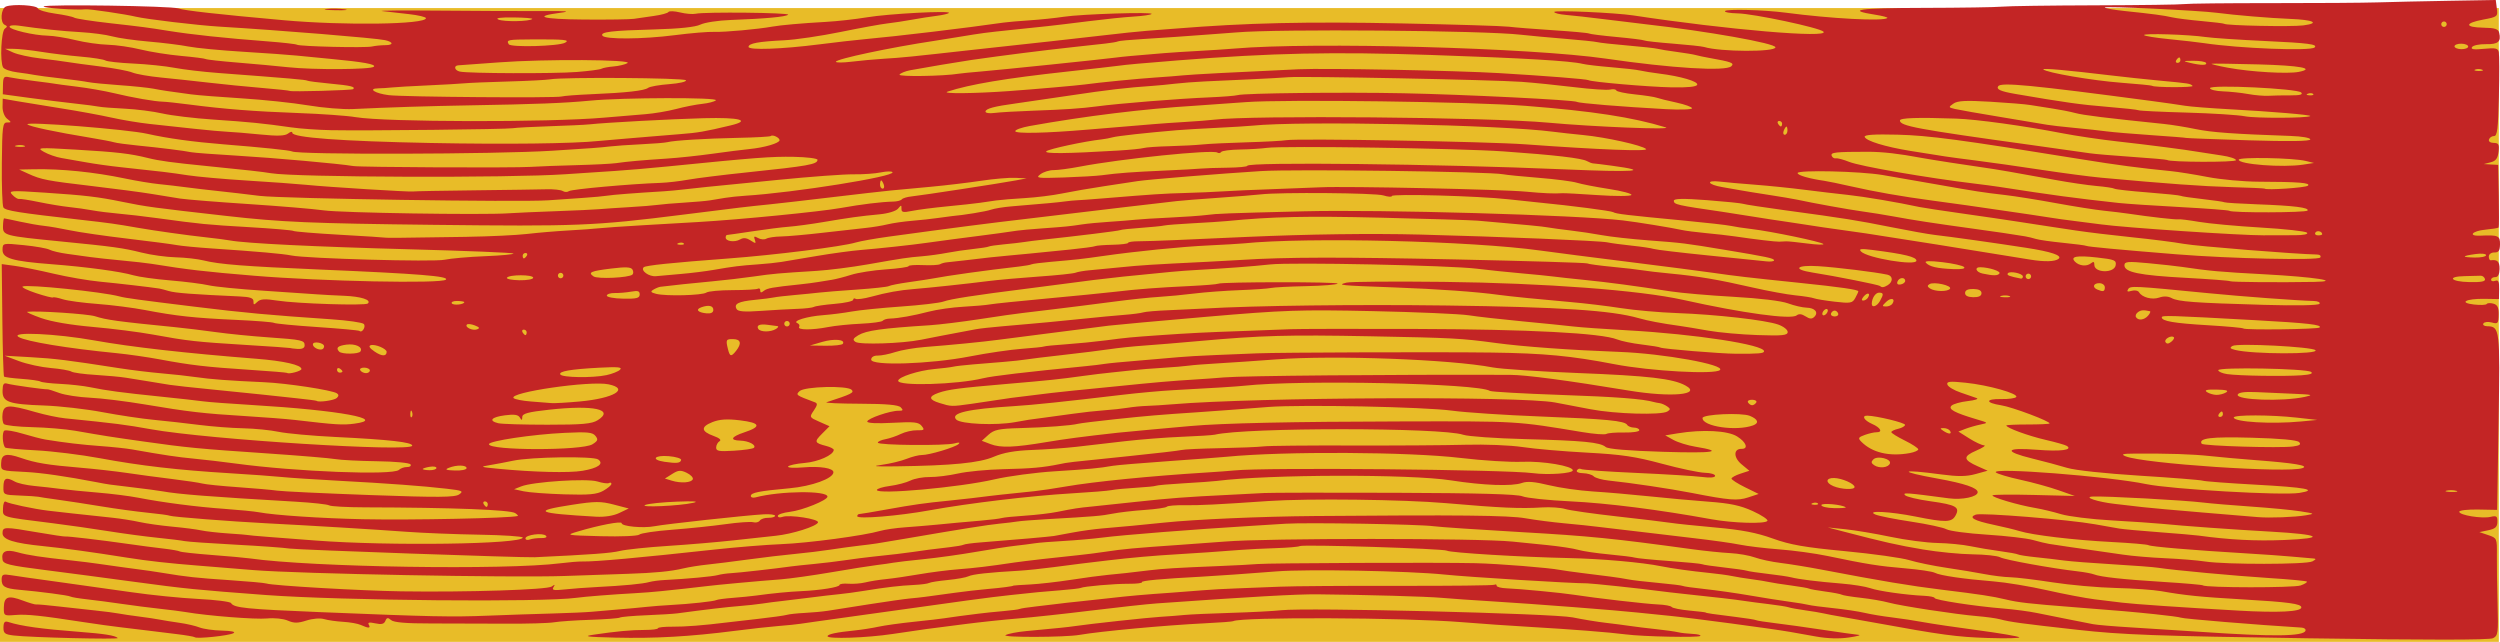 <?xml version="1.0" encoding="UTF-8" standalone="no"?>
<svg
   xmlns:dc="http://purl.org/dc/elements/1.1/"
   xmlns:cc="http://creativecommons.org/ns#"
   xmlns:rdf="http://www.w3.org/1999/02/22-rdf-syntax-ns#"
   xmlns:svg="http://www.w3.org/2000/svg"
   xmlns="http://www.w3.org/2000/svg"
   xmlns:sodipodi="http://sodipodi.sourceforge.net/DTD/sodipodi-0.dtd"
   xmlns:inkscape="http://www.inkscape.org/namespaces/inkscape"
   id="svg5645"
   version="1.1"
   viewBox="0 0 322.13 82.705"
   height="82.705mm"
   width="322.13mm"
   inkscape:version="0.91 r13725"
   sodipodi:docname="eyes-colour.svg">
  <sodipodi:namedview
     pagecolor="#ffffff"
     bordercolor="#666666"
     borderopacity="1"
     objecttolerance="10"
     gridtolerance="10"
     guidetolerance="10"
     inkscape:pageopacity="0"
     inkscape:pageshadow="2"
     inkscape:window-width="1916"
     inkscape:window-height="1035"
     id="namedview11906"
     showgrid="false"
     fit-margin-top="0"
     fit-margin-left="0"
     fit-margin-right="0"
     fit-margin-bottom="0"
     inkscape:zoom="0.64019509"
     inkscape:cx="570.95759"
     inkscape:cy="147.0382"
     inkscape:window-x="4"
     inkscape:window-y="1"
     inkscape:window-maximized="1"
     inkscape:current-layer="svg5645" />
  <defs
     id="defs5639" />
  <g
     id="g12450">
    <rect
       ry="0"
       y="1.042"
       x="-1.7225479e-05"
       height="81.663"
       width="321.979"
       id="rect12448"
       style="opacity:1;fill:#e8bc28;fill-opacity:1;stroke:none;stroke-width:0.847;stroke-linecap:round;stroke-linejoin:round;stroke-miterlimit:4;stroke-dasharray:none;stroke-opacity:1" />
    <g
       style="fill:#c32525;fill-opacity:1"
       id="layer1"
       transform="translate(207.105,-4.175)">
      <path
         inkscape:connector-curvature="0"
         style="fill:#c32525;fill-opacity:1;stroke-width:0.353"
         d="m -205.355,86.058 c -1.138,-0.141 -1.318,-0.286 -1.303,-1.048 0.013,-0.678 0.16,-0.838 0.631,-0.686 1.631,0.527 4.308,0.899 9.062,1.259 3.296,0.25 4.718,0.477 5.031,0.802 0.204,0.212 -11.339,-0.069 -13.42,-0.327 z m 23.352,0.228 c -0.085,-0.081 -1.184,-0.269 -2.442,-0.419 -1.259,-0.15 -3.001,-0.363 -3.872,-0.475 -0.871,-0.111 -2.376,-0.293 -3.344,-0.404 -0.968,-0.111 -3.027,-0.397 -4.575,-0.635 -5.625,-0.867 -7.407,-1.055 -8.886,-0.936 -1.485,0.119 -1.507,0.105 -1.486,-0.983 0.027,-1.392 0.555,-1.582 2.437,-0.877 0.823,0.308 1.605,0.536 1.739,0.507 0.134,-0.029 1.431,0.084 2.883,0.253 1.452,0.168 3.591,0.404 4.753,0.524 1.162,0.12 2.508,0.295 2.992,0.389 0.483,0.094 1.671,0.269 2.639,0.39 0.968,0.121 2.155,0.298 2.639,0.395 0.483,0.096 1.633,0.281 2.555,0.411 0.922,0.13 2.078,0.397 2.57,0.595 0.491,0.198 1.796,0.382 2.898,0.409 1.274,0.031 1.81,0.154 1.47,0.336 -0.595,0.319 -4.727,0.751 -4.969,0.52 z m 51.365,-0.327 c 2.962,-0.439 4.871,-0.616 6.628,-0.615 0.922,6.96e-4 1.678,-0.097 1.68,-0.216 0.002,-0.12 0.838,-0.21 1.856,-0.202 1.622,0.014 4.023,-0.172 6.979,-0.541 0.486,-0.061 2.316,-0.271 4.067,-0.467 1.75,-0.196 3.422,-0.43 3.715,-0.519 0.293,-0.089 1.327,-0.201 2.298,-0.248 0.971,-0.047 2.323,-0.174 3.005,-0.281 0.681,-0.107 3.07,-0.483 5.309,-0.836 2.238,-0.352 4.627,-0.691 5.307,-0.752 1.305,-0.118 1.957,-0.201 5.659,-0.719 1.265,-0.177 3.174,-0.397 4.244,-0.489 1.836,-0.158 3.359,-0.358 3.361,-0.442 4.01e-4,-0.021 0.954,-0.086 2.12,-0.145 1.166,-0.059 3.552,-0.329 5.304,-0.601 1.752,-0.272 3.901,-0.56 4.776,-0.64 1.661,-0.152 2.651,-0.261 5.304,-0.585 1.8,-0.22 3.452,-0.32 9.008,-0.547 2.136,-0.087 4.362,-0.205 4.945,-0.261 1.348,-0.131 23.601,-0.219 28.053,-0.111 3.031,0.073 9.577,0.595 10.915,0.869 0.294,0.06 1.564,0.239 2.822,0.397 1.258,0.158 2.922,0.367 3.696,0.465 0.774,0.097 1.803,0.259 2.287,0.358 0.483,0.1 2.22,0.304 3.86,0.453 1.64,0.15 3.066,0.326 3.168,0.392 0.102,0.066 1.375,0.245 2.827,0.399 1.453,0.154 4.065,0.526 5.806,0.827 1.741,0.301 4.036,0.664 5.101,0.806 1.065,0.142 2.173,0.325 2.462,0.406 0.29,0.081 1.715,0.27 3.168,0.42 1.453,0.15 3.273,0.422 4.046,0.606 0.773,0.183 2.355,0.447 3.517,0.586 1.162,0.139 2.982,0.415 4.046,0.614 1.064,0.199 4.23,0.668 7.037,1.042 2.807,0.374 5.212,0.783 5.346,0.909 0.134,0.126 -1.693,0.166 -4.059,0.09 -3.987,-0.129 -5.973,-0.397 -14.5,-1.957 -1.74,-0.318 -3.781,-0.682 -4.535,-0.808 -0.754,-0.126 -1.703,-0.306 -2.109,-0.401 -0.406,-0.094 -1.489,-0.275 -2.405,-0.402 -0.917,-0.127 -1.866,-0.301 -2.11,-0.386 -0.244,-0.086 -1.393,-0.269 -2.555,-0.407 -1.162,-0.138 -2.587,-0.326 -3.168,-0.416 -1.117,-0.174 -3.792,-0.486 -7.569,-0.881 -1.259,-0.132 -2.843,-0.315 -3.521,-0.408 -2.075,-0.283 -8.594,-0.977 -9.155,-0.975 -1.968,0.008 -15.311,-0.814 -18.404,-1.133 -4.561,-0.471 -17.697,-0.718 -21.614,-0.406 -3.306,0.263 -7.955,0.59 -9.716,0.683 -5.102,0.269 -7.739,0.512 -7.627,0.702 0.072,0.122 -0.687,0.217 -1.687,0.21 -1.843,-0.012 -5.841,0.335 -6.214,0.539 -0.112,0.061 -1.317,0.199 -2.677,0.306 -2.467,0.194 -2.979,0.243 -6.348,0.608 -2.827,0.306 -5.81,0.709 -18.587,2.507 -3.016,0.425 -5.961,0.836 -6.545,0.913 -0.584,0.078 -1.459,0.204 -1.946,0.281 -0.487,0.077 -1.759,0.207 -2.828,0.288 -1.069,0.082 -3.615,0.364 -5.658,0.627 -5.697,0.733 -10.336,0.996 -15.365,0.871 -3.699,-0.092 -4.243,-0.165 -2.816,-0.376 z m 30.164,0.193 c 0.005,-0.263 1.148,-0.504 3.543,-0.748 0.875,-0.089 2.229,-0.302 3.008,-0.473 0.78,-0.171 2.849,-0.459 4.599,-0.64 1.75,-0.181 3.501,-0.384 3.89,-0.451 0.389,-0.067 1.265,-0.191 1.946,-0.277 0.681,-0.085 1.795,-0.228 2.476,-0.316 0.681,-0.089 2.106,-0.236 3.166,-0.327 1.06,-0.091 2.015,-0.217 2.122,-0.28 0.107,-0.063 1.07,-0.21 2.139,-0.326 1.07,-0.116 2.343,-0.267 2.829,-0.336 0.486,-0.068 1.6,-0.194 2.475,-0.279 0.875,-0.085 2.705,-0.283 4.066,-0.441 2.568,-0.297 4.517,-0.469 8.129,-0.718 1.166,-0.08 2.93,-0.217 3.92,-0.303 0.99,-0.087 2.962,-0.196 4.381,-0.244 1.419,-0.047 3.947,-0.147 5.617,-0.221 1.67,-0.074 8.507,-0.122 15.193,-0.108 6.686,0.015 12.285,-0.049 12.44,-0.141 0.156,-0.092 0.281,-0.036 0.278,0.124 -0.003,0.161 0.589,0.313 1.317,0.338 1.588,0.055 7.089,0.581 8.654,0.829 2.629,0.415 9.34,1.189 10.801,1.245 0.873,0.033 1.672,0.181 1.777,0.327 0.105,0.146 1.133,0.354 2.285,0.462 1.152,0.108 2.093,0.22 2.093,0.248 -0.001,0.073 1.026,0.225 3.856,0.571 1.348,0.165 2.535,0.352 2.638,0.417 0.103,0.065 1.218,0.24 2.476,0.39 1.259,0.149 4.03,0.535 6.158,0.858 2.129,0.323 4.187,0.612 4.575,0.644 0.388,0.032 -0.171,0.186 -1.242,0.343 -1.249,0.183 -2.765,0.138 -4.232,-0.126 C 25.644,85.969 24.141,85.7 23.561,85.598 21.318,85.202 10.755,83.79 8.075,83.529 6.526,83.378 4.624,83.184 3.85,83.099 1.355,82.824 -9.391,81.994 -14.471,81.685 c -2.714,-0.165 -5.806,-0.38 -6.871,-0.477 -1.885,-0.171 -9.671,-0.392 -16,-0.454 -2.644,-0.026 -8.652,0.314 -20.709,1.171 -1.263,0.09 -5.082,0.506 -8.486,0.925 -3.404,0.419 -7.621,0.875 -9.37,1.013 -1.749,0.138 -4.852,0.467 -6.894,0.73 -2.043,0.263 -4.271,0.55 -4.952,0.638 -0.681,0.088 -2.629,0.371 -4.328,0.631 -3.306,0.504 -8.4,0.68 -8.392,0.29 z m -60.132,-1.447 c -0.385,-0.174 -1.413,-0.357 -2.286,-0.407 -0.872,-0.05 -1.981,-0.209 -2.463,-0.353 -0.492,-0.147 -1.488,-0.065 -2.268,0.187 -1.098,0.355 -1.601,0.357 -2.394,0.011 -0.571,-0.25 -1.721,-0.369 -2.671,-0.277 -1.49,0.144 -7.698,-0.342 -10.469,-0.821 -0.58,-0.1 -2.085,-0.293 -3.344,-0.428 -1.259,-0.135 -3.476,-0.419 -4.928,-0.632 -1.451,-0.212 -3.478,-0.478 -4.504,-0.591 -1.026,-0.113 -1.975,-0.273 -2.11,-0.357 -0.246,-0.152 -3.895,-0.632 -6.634,-0.873 -1.802,-0.158 -2.234,-0.421 -2.216,-1.348 0.012,-0.616 0.184,-0.695 1.157,-0.532 0.629,0.105 3.36,0.494 6.07,0.863 2.71,0.369 6.985,0.97 9.501,1.336 2.516,0.366 6.388,0.756 8.606,0.867 2.217,0.111 4.12,0.35 4.227,0.533 0.364,0.615 1.918,0.773 11.464,1.165 14.462,0.593 16.909,0.644 21.691,0.454 2.428,-0.097 6.131,-0.221 8.229,-0.277 2.098,-0.056 4.403,-0.158 5.121,-0.227 0.718,-0.069 2.26,-0.202 3.426,-0.296 1.166,-0.094 2.757,-0.24 3.535,-0.325 0.778,-0.085 2.209,-0.196 3.18,-0.247 2.449,-0.129 5.608,-0.471 5.889,-0.637 0.129,-0.076 1.084,-0.204 2.123,-0.284 1.039,-0.08 2.366,-0.211 2.95,-0.292 2.115,-0.291 4.276,-0.502 5.833,-0.571 2.446,-0.107 4.95,-0.508 4.955,-0.792 0.003,-0.141 0.518,-0.216 1.146,-0.166 0.628,0.049 1.621,-0.029 2.209,-0.175 0.587,-0.146 1.783,-0.335 2.658,-0.422 0.875,-0.086 2.792,-0.365 4.261,-0.62 1.469,-0.255 3.735,-0.544 5.036,-0.644 2.135,-0.163 4.063,-0.395 7.151,-0.861 1.202,-0.181 5.92,-0.724 8.31,-0.957 0.875,-0.085 2.467,-0.287 3.537,-0.45 2.276,-0.345 3.583,-0.466 9.544,-0.879 2.429,-0.168 5.053,-0.36 5.83,-0.426 5.311,-0.449 32.697,-0.446 37.048,0.005 0.775,0.08 2.756,0.28 4.402,0.444 1.646,0.164 3.467,0.441 4.046,0.616 0.579,0.174 2.364,0.439 3.966,0.588 1.603,0.149 3.107,0.337 3.344,0.418 0.237,0.081 2.239,0.278 4.449,0.437 2.21,0.16 4.112,0.346 4.226,0.415 0.114,0.069 1.363,0.253 2.776,0.41 1.413,0.157 2.759,0.35 2.991,0.429 0.232,0.079 1.452,0.261 2.711,0.405 1.259,0.144 2.604,0.344 2.991,0.443 0.975,0.252 3.397,0.552 6.487,0.804 1.439,0.117 3.101,0.383 3.694,0.591 1.09,0.382 4.554,0.873 6.975,0.988 0.727,0.034 1.32,0.159 1.318,0.277 -0.005,0.263 5.201,1.065 8.795,1.355 1.453,0.117 3.433,0.379 4.399,0.582 0.966,0.203 2.785,0.568 4.042,0.811 1.257,0.244 2.68,0.525 3.164,0.625 0.483,0.1 2.782,0.294 5.108,0.431 2.326,0.137 6.37,0.395 8.986,0.574 9.137,0.624 13.042,0.578 13.299,-0.158 0.07,-0.2 -0.152,-0.38 -0.494,-0.401 C 83.649,84.686 74.134,83.902 73.903,83.761 73.792,83.694 72.276,83.492 70.533,83.312 67.361,82.985 66.395,82.902 60.141,82.414 54.319,81.961 52.96,81.806 51.339,81.415 49.653,81.009 48.108,80.773 43.072,80.156 39.008,79.658 35.262,79.032 27.596,77.569 25.856,77.237 23.495,76.852 22.351,76.713 21.206,76.575 19.703,76.254 19.012,76.001 18.321,75.748 16.883,75.498 15.817,75.444 14.75,75.39 12.532,75.162 10.887,74.937 c -10.211,-1.398 -13.113,-1.688 -22.01,-2.198 -5.428,-0.311 -10.502,-0.654 -11.276,-0.761 -1.82,-0.252 -16.287,-0.496 -19.047,-0.321 -1.166,0.074 -3.073,0.193 -4.239,0.264 -7.864,0.482 -16.648,1.174 -19.436,1.53 -1.167,0.149 -3.394,0.342 -4.948,0.429 -1.554,0.087 -3.224,0.221 -3.711,0.299 -0.487,0.078 -1.601,0.22 -2.476,0.317 -0.875,0.097 -3.184,0.454 -5.131,0.794 -1.947,0.34 -4.972,0.761 -6.722,0.937 -1.75,0.175 -3.5,0.379 -3.89,0.453 -0.39,0.074 -1.345,0.21 -2.123,0.302 -0.778,0.092 -3.406,0.509 -5.84,0.926 -2.434,0.417 -5.379,0.83 -6.545,0.918 -3.163,0.239 -8.314,0.713 -9.72,0.894 -0.681,0.088 -1.874,0.224 -2.652,0.304 -0.778,0.08 -2.13,0.223 -3.005,0.318 -0.875,0.096 -2.465,0.22 -3.534,0.276 -2.564,0.136 -6.316,0.431 -7.421,0.585 -4.304,0.597 -30.314,0.363 -40.041,-0.361 -8.834,-0.657 -10.484,-0.823 -16.904,-1.695 -3.484,-0.474 -8.708,-1.164 -11.61,-1.534 -4.604,-0.587 -5.29,-0.757 -5.388,-1.33 -0.184,-1.068 0.433,-1.368 1.942,-0.944 1.35,0.379 2.928,0.618 6.993,1.058 1.162,0.126 2.667,0.314 3.344,0.417 0.677,0.103 2.099,0.304 3.16,0.445 3.637,0.485 4.057,0.544 5.285,0.749 2.96,0.494 4.3,0.639 8.451,0.915 2.423,0.161 4.598,0.359 4.833,0.44 0.788,0.27 12.193,0.932 17.368,1.008 8.51,0.126 18.838,-0.205 19.398,-0.622 0.404,-0.3 0.451,-0.281 0.218,0.09 -0.242,0.385 0.026,0.44 1.426,0.288 0.949,-0.103 2.837,-0.243 4.197,-0.312 3.46,-0.176 5.885,-0.406 6.713,-0.639 0.388,-0.109 1.264,-0.227 1.946,-0.261 2.953,-0.151 6.24,-0.455 6.896,-0.638 0.39,-0.109 1.186,-0.222 1.769,-0.251 0.914,-0.045 5.623,-0.577 7.779,-0.878 0.389,-0.054 1.662,-0.189 2.828,-0.3 1.167,-0.11 2.997,-0.331 4.067,-0.49 1.07,-0.159 2.622,-0.359 3.448,-0.445 2.347,-0.243 4.443,-0.489 5.217,-0.612 1.027,-0.164 2.954,-0.414 4.751,-0.616 0.862,-0.097 1.676,-0.241 1.81,-0.32 0.134,-0.079 1.1,-0.211 2.147,-0.293 4.667,-0.366 9.016,-0.748 9.504,-0.834 0.292,-0.051 1.407,-0.257 2.479,-0.457 1.071,-0.2 2.743,-0.43 3.715,-0.512 2.755,-0.231 5.073,-0.449 7.953,-0.75 4.022,-0.42 12.531,-0.793 19.423,-0.851 18.533,-0.156 25.038,-0.087 27.163,0.288 1.257,0.222 3.554,0.519 5.104,0.659 1.55,0.14 3.451,0.339 4.226,0.441 0.774,0.102 2.517,0.308 3.872,0.457 1.356,0.149 2.909,0.333 3.451,0.407 0.542,0.075 2.839,0.348 5.105,0.607 2.265,0.259 4.909,0.632 5.876,0.829 0.967,0.197 3.264,0.471 5.104,0.611 1.841,0.139 4.612,0.518 6.159,0.842 5.084,1.064 6.64,1.312 9.992,1.595 1.822,0.153 3.564,0.413 3.87,0.577 0.663,0.355 3.712,0.802 7.598,1.113 1.55,0.124 4.637,0.635 6.859,1.136 2.222,0.501 4.991,1.028 6.152,1.171 1.162,0.143 2.746,0.337 3.52,0.43 1.624,0.196 7.626,0.606 14.976,1.023 5.222,0.296 8.113,0.15 8.123,-0.412 0.009,-0.462 -1.656,-0.689 -7.566,-1.031 -5.431,-0.314 -7.451,-0.518 -10.505,-1.061 -0.966,-0.172 -3.595,-0.357 -5.843,-0.411 C 63.265,79.884 59.605,79.557 57.38,79.212 55.155,78.867 52.709,78.572 51.945,78.555 51.18,78.54 49.676,78.356 48.6,78.149 47.525,77.941 45.3,77.572 43.655,77.329 42.01,77.085 39.875,76.645 38.911,76.35 37.946,76.056 34.225,75.535 30.641,75.194 25.381,74.693 23.585,74.379 21.322,73.566 19.238,72.816 17.343,72.452 13.939,72.146 11.421,71.92 8.806,71.647 8.129,71.54 7.452,71.433 4.363,71.063 1.265,70.717 -1.834,70.371 -4.842,69.941 -5.421,69.761 c -0.579,-0.18 -1.927,-0.271 -2.995,-0.203 -2.755,0.175 -5.304,0.062 -12.364,-0.551 -5.492,-0.477 -17.793,-0.623 -22.905,-0.273 -6.573,0.451 -8.925,0.568 -10.772,0.537 -1.164,-0.019 -2.198,0.068 -2.299,0.195 -0.1,0.127 -1.374,0.313 -2.831,0.413 -1.457,0.101 -3.322,0.317 -4.146,0.481 -1.458,0.289 -2.315,0.361 -8.577,0.717 -1.651,0.094 -3.321,0.226 -3.71,0.294 -0.389,0.068 -1.424,0.192 -2.299,0.277 -1.461,0.141 -4.817,0.676 -12.205,1.945 -3.685,0.633 -3.965,0.676 -5.844,0.89 -0.875,0.1 -2.547,0.329 -3.715,0.51 -1.168,0.18 -3.237,0.431 -4.598,0.558 -1.361,0.127 -4.066,0.447 -6.012,0.712 -1.946,0.265 -4.333,0.564 -5.305,0.664 -0.972,0.1 -2.347,0.319 -3.055,0.487 -1.636,0.387 -3.642,0.582 -7.201,0.699 -1.553,0.051 -5.208,0.177 -8.121,0.279 -6.758,0.237 -34.251,-0.284 -40.033,-0.758 -2.422,-0.199 -5.593,-0.455 -7.046,-0.57 -3.953,-0.313 -6.593,-0.608 -9.33,-1.044 -4.465,-0.711 -8.055,-1.204 -10.733,-1.474 -3.852,-0.388 -5.276,-0.844 -5.26,-1.681 0.016,-0.829 0.217,-0.833 4.554,-0.087 1.819,0.313 3.402,0.549 3.518,0.525 0.27,-0.055 4.707,0.469 8.131,0.961 1.451,0.209 3.484,0.476 4.517,0.593 1.033,0.118 1.989,0.286 2.124,0.373 0.135,0.087 1.984,0.29 4.108,0.452 2.124,0.161 4.337,0.361 4.917,0.444 7.946,1.139 32.923,1.529 40.036,0.625 1.07,-0.136 2.342,-0.238 2.827,-0.227 1.609,0.037 7.399,-0.487 16.966,-1.534 2.82,-0.309 6.716,-0.624 8.658,-0.701 3.472,-0.138 10.646,-1.099 12.735,-1.707 0.585,-0.17 2.018,-0.377 3.184,-0.46 1.166,-0.083 2.995,-0.235 4.064,-0.338 1.069,-0.103 2.262,-0.218 2.651,-0.255 0.389,-0.037 1.741,-0.156 3.004,-0.264 1.263,-0.108 2.502,-0.26 2.753,-0.338 0.251,-0.078 1.603,-0.216 3.005,-0.306 1.402,-0.091 3.267,-0.31 4.143,-0.487 2.131,-0.43 2.757,-0.527 4.424,-0.686 0.778,-0.074 3.323,-0.344 5.657,-0.599 4.382,-0.479 6.571,-0.645 12.014,-0.909 1.748,-0.085 3.814,-0.192 4.592,-0.238 0.777,-0.046 8.366,-0.059 16.865,-0.029 10.765,0.039 15.739,0.176 16.398,0.454 0.521,0.219 3.326,0.513 6.235,0.653 4.705,0.226 11.366,1.073 18.127,2.304 2.78,0.506 6.932,0.625 7.202,0.207 0.108,-0.168 -0.737,-0.732 -1.879,-1.254 C 17.145,69.302 15.861,69.028 13.05,68.819 11.054,68.67 7.599,68.358 5.372,68.124 3.145,67.89 -0.105,67.61 -1.849,67.502 -3.594,67.393 -6.157,67.027 -7.545,66.688 -9.373,66.241 -10.325,66.163 -11.002,66.406 c -1.272,0.456 -4.936,0.321 -9.167,-0.337 -5.266,-0.82 -23.452,-0.773 -30.17,0.077 -0.486,0.062 -2.394,0.198 -4.24,0.303 -1.846,0.105 -3.453,0.247 -3.572,0.315 -0.119,0.068 -1.273,0.185 -2.565,0.259 -1.291,0.074 -2.706,0.21 -3.143,0.302 -0.438,0.092 -2.783,0.283 -5.211,0.425 -5.172,0.302 -13.205,1.261 -18.207,2.172 -4.066,0.741 -9.379,1.175 -9.372,0.765 0.003,-0.153 0.124,-0.278 0.27,-0.277 0.146,7.94e-4 1.778,-0.273 3.628,-0.609 3.195,-0.58 4.988,-0.834 7.784,-1.102 1.351,-0.13 5.02,-0.55 5.304,-0.608 0.162,-0.033 2.226,-0.254 5.834,-0.626 0.778,-0.08 2.609,-0.353 4.069,-0.606 3.607,-0.626 10.977,-1.36 18.029,-1.795 1.457,-0.09 3.127,-0.214 3.71,-0.275 3.826,-0.404 34.933,-0.119 38.453,0.353 1.935,0.259 5.116,0.035 5.123,-0.362 0.011,-0.563 -3.836,-1.214 -6.523,-1.103 -1.545,0.064 -5.105,-0.158 -7.913,-0.493 -6.665,-0.795 -22.753,-0.878 -30.165,-0.156 -0.778,0.076 -4.196,0.334 -7.597,0.573 -3.401,0.239 -6.581,0.506 -7.068,0.592 -1.755,0.311 -3.08,0.436 -7.496,0.71 -2.469,0.153 -5.971,0.622 -7.783,1.042 -4.441,1.031 -15.138,1.995 -15.126,1.363 0.003,-0.165 0.76,-0.398 1.681,-0.518 0.922,-0.12 2.111,-0.433 2.642,-0.695 0.532,-0.262 1.649,-0.466 2.483,-0.453 0.834,0.013 2.473,-0.191 3.643,-0.453 1.169,-0.262 3.794,-0.514 5.833,-0.559 3.629,-0.081 5.105,-0.213 7.246,-0.648 1.251,-0.254 0.787,-0.201 8.841,-1.024 3.5,-0.358 6.599,-0.718 6.888,-0.801 0.288,-0.082 2.513,-0.188 4.944,-0.234 2.431,-0.046 4.959,-0.15 5.617,-0.231 0.658,-0.081 5.74,-0.132 11.293,-0.114 5.553,0.018 12.162,-0.025 14.686,-0.095 2.589,-0.072 5.817,0.057 7.404,0.296 1.548,0.234 5.273,0.557 8.278,0.717 4.463,0.239 6.235,0.501 9.676,1.43 2.317,0.626 4.807,1.15 5.535,1.166 0.727,0.015 1.319,0.192 1.316,0.393 -0.004,0.226 -0.643,0.282 -1.679,0.147 -0.92,-0.12 -4.737,-0.355 -8.482,-0.522 -3.746,-0.167 -6.946,-0.392 -7.111,-0.498 -0.165,-0.107 -0.403,-0.035 -0.529,0.16 -0.134,0.208 0.187,0.362 0.78,0.374 0.555,0.011 1.174,0.191 1.376,0.401 0.202,0.21 1.063,0.454 1.913,0.543 2.926,0.306 7.885,1.045 10.692,1.593 4.909,0.959 5.921,1.039 7.314,0.579 l 1.335,-0.441 -1.751,-0.862 c -0.963,-0.474 -1.749,-0.978 -1.746,-1.119 0.003,-0.142 0.521,-0.427 1.152,-0.633 l 1.147,-0.375 -1.007,-0.835 c -1.052,-0.872 -1.049,-2.007 0.005,-1.987 0.926,0.018 0.609,-0.863 -0.576,-1.602 -1.217,-0.758 -4.451,-0.925 -7.667,-0.396 l -1.593,0.262 1.052,0.583 c 0.579,0.321 1.841,0.713 2.806,0.871 3.877,0.637 2.453,0.866 -4.13,0.663 C 2.674,62.252 0.096,62.035 -0.211,61.77 -0.914,61.163 -3.113,60.949 -10.642,60.755 c -3.741,-0.096 -7.308,-0.349 -7.928,-0.561 -2.768,-0.947 -28,-0.955 -32.008,-0.009 -0.292,0.069 -2.2,0.191 -4.239,0.271 -2.039,0.08 -5.379,0.34 -7.421,0.578 -2.042,0.237 -4.827,0.559 -6.188,0.715 -1.361,0.156 -3.913,0.338 -5.67,0.404 -2.243,0.084 -3.719,0.345 -4.957,0.876 -1.849,0.793 -5.353,1.138 -12.533,1.235 -2.879,0.039 -3.29,-0.007 -1.842,-0.205 1.025,-0.14 2.44,-0.483 3.145,-0.762 0.705,-0.279 1.589,-0.501 1.965,-0.493 0.906,0.017 4.27,-0.987 4.725,-1.411 0.233,-0.217 0.054,-0.248 -0.506,-0.09 -1.167,0.33 -9.906,0.251 -9.899,-0.089 0.003,-0.148 0.443,-0.35 0.979,-0.448 0.536,-0.098 1.428,-0.402 1.982,-0.674 0.555,-0.273 1.491,-0.487 2.081,-0.475 0.949,0.018 1.019,-0.046 0.609,-0.56 -0.394,-0.494 -0.955,-0.554 -3.74,-0.403 -2.039,0.11 -3.274,0.049 -3.27,-0.163 0.007,-0.39 2.972,-1.409 4.041,-1.388 0.571,0.011 0.627,-0.076 0.28,-0.436 -0.312,-0.323 -1.789,-0.455 -5.266,-0.47 -2.658,-0.012 -4.593,-0.099 -4.3,-0.194 3.208,-1.04 3.591,-1.229 3.235,-1.599 -0.555,-0.576 -6.066,-0.438 -6.709,0.168 -0.525,0.495 -0.49,0.52 1.986,1.446 0.349,0.13 0.315,0.366 -0.149,1.046 -0.594,0.87 -0.587,0.883 0.709,1.454 l 1.309,0.577 -0.974,0.978 c -1.027,1.031 -0.976,1.171 0.572,1.572 0.531,0.138 0.958,0.366 0.949,0.508 -0.041,0.656 -1.993,1.527 -3.75,1.675 -1.067,0.089 -2.026,0.296 -2.131,0.458 -0.105,0.162 0.757,0.215 1.915,0.116 2.192,-0.187 3.932,0.091 3.922,0.627 -0.015,0.799 -2.761,1.8 -5.655,2.062 -3.938,0.357 -4.981,0.563 -4.989,0.989 -0.004,0.192 0.273,0.274 0.614,0.183 3.142,-0.838 9.279,-0.9 9.264,-0.094 -0.009,0.464 -3.23,1.767 -4.833,1.956 -0.857,0.101 -1.562,0.337 -1.565,0.526 -0.004,0.188 0.259,0.246 0.584,0.129 0.897,-0.325 4.749,0.272 4.593,0.711 -0.18,0.508 -3.318,1.498 -5.446,1.719 -0.948,0.098 -3.395,0.365 -5.437,0.591 -2.042,0.227 -5.859,0.55 -8.482,0.719 -2.623,0.169 -5.4,0.461 -6.172,0.649 -1.15,0.281 -3.681,0.468 -10.969,0.809 -1.475,0.069 -30.594,-0.96 -31.558,-1.116 -0.677,-0.109 -3.848,-0.338 -7.047,-0.508 -3.199,-0.17 -6.132,-0.376 -6.519,-0.458 -0.387,-0.082 -1.971,-0.277 -3.52,-0.434 -1.549,-0.157 -4.4,-0.54 -6.335,-0.85 -1.935,-0.31 -5.102,-0.762 -7.038,-1.005 -6.87,-0.86 -6.513,-0.753 -6.49,-1.944 0.011,-0.582 0.165,-0.964 0.342,-0.85 0.399,0.258 3.588,0.936 5.474,1.165 1.352,0.164 4.15,0.471 8.274,0.907 1.065,0.113 2.648,0.364 3.518,0.558 0.87,0.194 2.77,0.462 4.223,0.596 1.453,0.134 3.116,0.348 3.696,0.476 0.58,0.128 2.164,0.307 3.521,0.397 1.357,0.09 2.466,0.181 2.466,0.202 -4.1e-4,0.021 1.188,0.129 2.642,0.241 1.453,0.111 4.228,0.323 6.166,0.471 9.485,0.724 26.63,0.477 26.647,-0.383 0.003,-0.154 -2.495,-0.321 -5.55,-0.371 -3.056,-0.05 -7.3,-0.219 -9.431,-0.376 -4.007,-0.295 -12.432,-0.806 -17.974,-1.09 -4.639,-0.238 -12.302,-0.836 -12.532,-0.979 -0.109,-0.068 -1.376,-0.241 -2.815,-0.384 -1.439,-0.144 -4.12,-0.509 -5.958,-0.813 -1.838,-0.303 -4.371,-0.692 -5.629,-0.864 -1.258,-0.172 -2.406,-0.345 -2.551,-0.384 -0.145,-0.039 -1.215,-0.109 -2.379,-0.155 -2.106,-0.084 -2.115,-0.09 -2.095,-1.143 0.022,-1.129 0.355,-1.277 1.467,-0.654 0.382,0.214 1.496,0.465 2.475,0.558 0.979,0.093 2.514,0.265 3.413,0.384 0.898,0.119 3.06,0.333 4.803,0.476 1.744,0.143 4.08,0.438 5.191,0.655 3.207,0.626 7.553,1.187 11.176,1.443 1.841,0.13 3.822,0.327 4.402,0.438 1.963,0.376 8.074,0.784 13.391,0.894 6.296,0.13 18.88,-0.131 19.944,-0.413 0.098,-0.026 -0.048,-0.196 -0.323,-0.377 -0.644,-0.425 -8.117,-0.712 -19.299,-0.74 -2.362,-0.006 -4.465,-0.121 -4.673,-0.255 -0.208,-0.134 -2.162,-0.348 -4.341,-0.475 -11.044,-0.642 -15.05,-0.954 -17.173,-1.34 -0.483,-0.088 -2.146,-0.31 -3.695,-0.493 -3.316,-0.392 -3.18,-0.373 -4.75,-0.676 -3.908,-0.754 -7.129,-1.218 -9.149,-1.319 -3.24,-0.162 -3.173,-0.138 -3.154,-1.123 0.023,-1.178 0.639,-1.35 2.514,-0.7 1.921,0.665 3.446,0.918 7.708,1.276 1.841,0.155 4.534,0.458 5.985,0.673 1.451,0.216 4.064,0.567 5.807,0.78 1.742,0.213 3.511,0.477 3.929,0.588 0.419,0.11 2.479,0.32 4.578,0.466 2.099,0.146 4.371,0.347 5.048,0.446 0.677,0.1 6.079,0.356 12.004,0.57 8.781,0.317 10.897,0.302 11.443,-0.082 0.6,-0.421 0.434,-0.498 -1.592,-0.733 -3.051,-0.355 -7.507,-0.683 -14.067,-1.037 -3.005,-0.162 -6.256,-0.377 -7.224,-0.478 -0.968,-0.101 -3.981,-0.319 -6.695,-0.484 -6.683,-0.406 -11.484,-0.962 -16.723,-1.936 -2.417,-0.449 -6.114,-0.905 -8.215,-1.013 -2.101,-0.108 -3.891,-0.27 -3.978,-0.36 -0.351,-0.365 -0.427,-1.989 -0.102,-2.181 0.192,-0.113 1.261,0.067 2.377,0.401 1.116,0.334 2.424,0.671 2.908,0.75 2.515,0.409 4.684,0.665 7.136,0.843 1.496,0.108 3.315,0.302 4.041,0.431 4.154,0.737 5.787,0.981 8.006,1.193 1.356,0.13 3.732,0.408 5.281,0.619 7.808,1.06 20.33,1.55 21.084,0.824 0.218,-0.21 0.691,-0.375 1.052,-0.368 0.361,0.007 0.562,-0.146 0.447,-0.339 -0.119,-0.201 -1.978,-0.376 -4.335,-0.409 -2.27,-0.031 -4.681,-0.156 -5.358,-0.276 -0.677,-0.12 -4.561,-0.445 -8.631,-0.722 -9.083,-0.617 -10.486,-0.752 -16.025,-1.536 -4.456,-0.631 -4.948,-0.709 -8.88,-1.394 -1.21,-0.211 -3.699,-0.419 -5.53,-0.463 -1.831,-0.043 -3.468,-0.223 -3.637,-0.398 -0.169,-0.176 -0.246,-0.774 -0.172,-1.33 0.159,-1.188 0.764,-1.216 4.291,-0.198 1.192,0.344 2.881,0.698 3.753,0.786 6.596,0.666 7.735,0.811 11.062,1.408 7.395,1.328 33.664,2.977 33.681,2.115 0.009,-0.444 -2.95,-0.778 -9.858,-1.115 -3.005,-0.147 -6.316,-0.447 -7.357,-0.667 -1.041,-0.22 -3.101,-0.425 -4.578,-0.455 -1.477,-0.03 -4.032,-0.226 -5.677,-0.436 -1.646,-0.21 -4.26,-0.503 -5.809,-0.651 -1.55,-0.148 -4.546,-0.596 -6.658,-0.995 -2.112,-0.399 -5.489,-0.783 -7.504,-0.854 -4.578,-0.161 -5.376,-0.445 -5.348,-1.906 0.017,-0.87 0.145,-1.053 0.635,-0.904 0.569,0.173 4.787,0.764 5.182,0.726 0.097,-0.009 0.769,0.202 1.495,0.47 0.725,0.268 2.509,0.542 3.963,0.61 1.454,0.067 4.622,0.456 7.04,0.864 5.648,0.952 7.584,1.177 12.996,1.506 2.439,0.148 5.307,0.372 6.372,0.497 5.275,0.62 6.135,0.674 7.636,0.478 4.391,-0.572 -1.925,-1.731 -13.068,-2.398 -2.908,-0.174 -5.785,-0.389 -6.394,-0.478 -0.609,-0.089 -3.065,-0.362 -5.457,-0.608 -5.084,-0.522 -6.934,-0.768 -9.099,-1.211 -0.87,-0.178 -2.603,-0.372 -3.852,-0.431 -1.249,-0.059 -2.407,-0.195 -2.574,-0.302 -0.167,-0.107 -1.256,-0.263 -2.421,-0.345 -1.165,-0.082 -2.182,-0.216 -2.26,-0.297 -0.078,-0.081 -0.177,-3.374 -0.22,-7.319 l -0.079,-7.172 1.705,0.231 c 0.938,0.127 3.175,0.578 4.972,1.002 1.797,0.424 4.487,0.887 5.979,1.03 2.305,0.22 6.432,0.699 7.639,0.886 0.193,0.03 0.76,0.178 1.26,0.328 0.81,0.244 3.095,0.418 9.041,0.687 1.427,0.065 1.848,0.211 1.84,0.638 -0.009,0.478 0.059,0.487 0.498,0.065 0.395,-0.38 0.97,-0.417 2.561,-0.167 2.532,0.398 11.363,0.681 11.682,0.374 0.485,-0.466 -0.874,-0.904 -3.084,-0.993 -1.26,-0.051 -2.847,-0.136 -3.525,-0.189 -0.678,-0.053 -3.77,-0.263 -6.871,-0.466 -3.101,-0.203 -6.271,-0.517 -7.043,-0.698 -0.773,-0.181 -2.99,-0.462 -4.928,-0.625 -1.938,-0.163 -4.075,-0.459 -4.751,-0.658 -1.658,-0.489 -6.067,-1.086 -10.558,-1.43 -5.074,-0.388 -6.337,-0.761 -6.315,-1.866 0.017,-0.861 0.025,-0.863 2.746,-0.591 1.501,0.15 2.99,0.413 3.308,0.583 0.318,0.171 1.346,0.414 2.283,0.54 0.937,0.126 2.258,0.309 2.936,0.406 0.677,0.097 2.5,0.295 4.049,0.441 1.55,0.145 3.293,0.341 3.873,0.435 4.69,0.757 6.871,1.01 13.202,1.534 8.827,0.73 24.169,1.045 24.728,0.507 0.463,-0.445 -3.478,-0.762 -16.244,-1.304 -9.747,-0.414 -12.946,-0.665 -14.973,-1.172 -0.773,-0.193 -2.387,-0.374 -3.587,-0.402 -1.2,-0.028 -3.18,-0.301 -4.399,-0.608 -2.374,-0.597 -3.635,-0.771 -10.491,-1.445 -7.205,-0.709 -7.395,-0.759 -7.372,-1.951 0.011,-0.56 0.077,-1.017 0.148,-1.016 0.07,0.001 0.98,0.191 2.021,0.421 1.041,0.23 2.447,0.476 3.125,0.546 0.678,0.07 2.181,0.328 3.341,0.574 1.16,0.246 4.485,0.727 7.389,1.071 2.904,0.343 5.755,0.716 6.335,0.828 0.58,0.112 2.64,0.31 4.579,0.44 5.898,0.395 9.109,0.68 10.215,0.904 1.973,0.401 18.323,0.855 19.749,0.549 0.779,-0.168 3.136,-0.374 5.237,-0.458 2.101,-0.084 3.736,-0.24 3.635,-0.345 -0.101,-0.105 -6.096,-0.349 -13.322,-0.542 -12.339,-0.329 -21.188,-0.764 -23.2,-1.141 -0.483,-0.09 -1.909,-0.275 -3.168,-0.41 -2.29,-0.246 -6.559,-0.845 -8.709,-1.222 -2.834,-0.497 -3.658,-0.613 -7.302,-1.024 -8.11,-0.915 -9.774,-1.18 -10.02,-1.596 -0.14,-0.236 -0.23,-2.796 -0.201,-5.689 0.048,-4.79 0.108,-5.26 0.671,-5.259 0.588,5.95e-4 0.589,-0.022 0.01,-0.48 -0.341,-0.269 -0.599,-0.944 -0.588,-1.534 l 0.02,-1.054 1.846,0.322 c 1.015,0.177 3.588,0.596 5.716,0.932 2.128,0.335 5.015,0.864 6.414,1.176 1.4,0.312 3.615,0.682 4.924,0.823 1.309,0.141 3.885,0.419 5.724,0.619 1.84,0.199 3.821,0.378 4.403,0.397 0.582,0.019 2.442,0.173 4.133,0.343 2.266,0.227 3.218,0.194 3.619,-0.126 0.299,-0.239 0.541,-0.279 0.537,-0.09 -0.012,0.619 6.313,1.086 17.793,1.313 9.671,0.191 18.451,0.085 21.705,-0.262 0.486,-0.052 2.077,-0.189 3.534,-0.305 1.458,-0.116 3.048,-0.249 3.534,-0.295 0.486,-0.046 1.997,-0.169 3.357,-0.274 2.347,-0.18 3.211,-0.329 6.56,-1.13 2.696,-0.645 1.172,-1.053 -3.462,-0.928 -4.329,0.117 -12.551,0.56 -14.717,0.793 -0.583,0.063 -2.888,0.172 -5.121,0.243 -2.233,0.071 -4.379,0.186 -4.768,0.255 -0.812,0.143 -18.968,0.338 -23.469,0.252 -1.649,-0.032 -3.948,-0.195 -5.109,-0.363 -3.453,-0.499 -5.396,-0.694 -10.037,-1.004 -2.423,-0.162 -5.365,-0.515 -6.539,-0.783 -1.174,-0.269 -3.359,-0.548 -4.857,-0.62 -1.497,-0.073 -2.998,-0.19 -3.336,-0.262 -0.337,-0.072 -1.715,-0.25 -3.063,-0.397 -1.347,-0.146 -3.994,-0.475 -5.881,-0.731 l -3.431,-0.465 0.023,-1.187 c 0.02,-1.044 0.118,-1.165 0.813,-1.006 0.435,0.099 1.899,0.317 3.254,0.485 1.355,0.168 2.543,0.327 2.639,0.355 0.097,0.028 1.364,0.195 2.816,0.373 1.452,0.177 3.588,0.551 4.747,0.83 2.423,0.583 5.304,1.086 6.33,1.105 0.388,0.007 1.893,0.168 3.345,0.358 4.549,0.594 8.441,0.899 14.092,1.105 3.006,0.109 6.336,0.347 7.4,0.529 3.799,0.648 24.902,0.692 32.001,0.066 1.788,-0.157 4.174,-0.357 5.301,-0.443 1.128,-0.086 2.928,-0.389 4.001,-0.673 1.073,-0.284 2.587,-0.582 3.365,-0.662 0.778,-0.08 1.567,-0.284 1.753,-0.454 0.438,-0.398 -11.977,-0.367 -16.212,0.041 -3.298,0.317 -6.979,0.46 -15.713,0.61 -5.033,0.086 -10.303,0.254 -14.828,0.472 -1.263,0.061 -3.878,-0.154 -5.813,-0.478 -1.934,-0.324 -5.773,-0.729 -8.53,-0.9 -2.757,-0.171 -5.69,-0.403 -6.518,-0.514 -3.078,-0.414 -3.644,-0.5 -4.846,-0.73 -0.677,-0.13 -2.658,-0.334 -4.402,-0.455 -1.744,-0.12 -3.567,-0.3 -4.05,-0.4 -0.483,-0.1 -2.067,-0.314 -3.519,-0.476 -1.452,-0.162 -2.957,-0.36 -3.344,-0.44 -0.387,-0.08 -1.401,-0.232 -2.254,-0.339 -0.853,-0.107 -1.669,-0.392 -1.812,-0.634 -0.426,-0.721 -0.245,-4.672 0.23,-4.997 0.331,-0.226 0.329,-0.336 -0.009,-0.48 -0.636,-0.273 -0.509,-2.13 0.163,-2.373 0.948,-0.343 3.965,-0.161 4.093,0.246 0.066,0.211 1.066,0.514 2.222,0.673 1.156,0.159 2.265,0.394 2.464,0.522 0.199,0.128 2.257,0.447 4.573,0.708 4.331,0.488 4.852,0.557 7.553,0.991 3.022,0.486 7.248,0.935 12.826,1.361 1.923,0.147 3.608,0.339 3.745,0.427 0.353,0.227 8.825,0.428 9.677,0.229 0.39,-0.091 1.172,-0.169 1.738,-0.173 1.057,-0.007 1.022,-0.401 -0.057,-0.644 -1.176,-0.265 -13.581,-1.277 -21.391,-1.746 -2.764,-0.166 -9.391,-0.955 -10.737,-1.279 -1.328,-0.32 -5.952,-1.003 -6.437,-0.951 -1.211,0.129 -5.623,-0.17 -5.418,-0.368 0.312,-0.3 16.43,-0.065 17.345,0.253 0.815,0.283 4.98,0.75 13.554,1.52 7.823,0.702 18.337,0.552 18.353,-0.262 0.003,-0.151 -0.985,-0.386 -2.195,-0.522 -1.21,-0.136 -2.755,-0.312 -3.433,-0.39 -0.678,-0.078 2.737,-0.105 7.587,-0.059 4.851,0.046 10.725,0.07 13.054,0.053 3.111,-0.022 3.732,0.036 2.341,0.217 -3.668,0.478 -2.442,0.833 3.037,0.879 3.046,0.026 5.937,-0.017 6.423,-0.095 0.487,-0.078 1.643,-0.245 2.57,-0.373 0.927,-0.127 1.764,-0.354 1.86,-0.503 0.097,-0.15 0.769,-0.126 1.494,0.053 0.725,0.179 1.638,0.255 2.027,0.169 1.167,-0.257 12.188,-0.14 11.902,0.126 -0.292,0.272 -2.965,0.517 -7.41,0.679 -1.598,0.058 -3.351,0.326 -3.896,0.595 -0.642,0.317 -2.731,0.536 -5.93,0.622 -5.538,0.149 -6.981,0.322 -6.698,0.8 0.299,0.505 5.206,0.473 9.334,-0.062 2.043,-0.264 4.346,-0.455 5.118,-0.424 1.266,0.051 5.628,-0.345 7.429,-0.675 1.055,-0.193 3.907,-0.445 6.892,-0.609 1.457,-0.08 3.844,-0.345 5.304,-0.59 2.79,-0.468 10.92,-0.897 10.575,-0.559 -0.11,0.108 -0.828,0.274 -1.595,0.369 -0.767,0.094 -2.191,0.318 -3.165,0.496 -0.974,0.179 -2.407,0.396 -3.185,0.483 -0.778,0.087 -3.487,0.582 -6.019,1.099 -2.533,0.518 -5.797,0.999 -7.254,1.069 -3.307,0.16 -4.595,0.397 -4.603,0.848 -0.009,0.451 4.281,0.298 9.18,-0.327 2.043,-0.261 4.668,-0.56 5.835,-0.665 4.096,-0.369 12.972,-1.43 17.86,-2.136 0.487,-0.07 1.997,-0.201 3.358,-0.291 1.36,-0.09 3.319,-0.294 4.353,-0.454 2.29,-0.353 11.622,-0.652 11.349,-0.363 -0.107,0.114 -1.142,0.263 -2.3,0.333 -1.157,0.069 -3.776,0.338 -5.818,0.597 -2.043,0.259 -4.43,0.546 -5.305,0.638 -0.875,0.092 -2.943,0.309 -4.596,0.482 -3.516,0.368 -3.705,0.393 -6.721,0.89 -1.265,0.209 -2.699,0.439 -3.185,0.512 -5.712,0.858 -12.747,2.35 -12.754,2.705 -0.003,0.132 0.911,0.128 2.029,-0.01 1.119,-0.137 2.987,-0.308 4.153,-0.38 2.466,-0.151 3.039,-0.209 12.197,-1.229 3.792,-0.423 8.009,-0.883 9.37,-1.024 1.361,-0.141 4.305,-0.474 6.542,-0.739 2.237,-0.266 4.862,-0.541 5.834,-0.612 0.972,-0.071 2.562,-0.193 3.534,-0.271 9.317,-0.752 16.852,-0.925 29.354,-0.674 6.759,0.136 12.923,0.325 13.697,0.422 0.774,0.097 3.366,0.302 5.759,0.457 2.393,0.155 4.454,0.344 4.579,0.422 0.125,0.077 1.728,0.279 3.563,0.448 1.834,0.169 3.431,0.369 3.548,0.445 0.117,0.075 1.786,0.26 3.708,0.41 1.922,0.15 3.732,0.345 4.022,0.434 2.063,0.632 9.161,0.664 9.173,0.04 C 21.665,9.753 12.906,8.197 4.952,7.3 3.984,7.191 1.608,6.903 -0.328,6.66 -2.264,6.417 -4.522,6.163 -5.345,6.096 -6.168,6.028 -6.84,5.858 -6.837,5.717 -6.833,5.462 1.033,5.809 3.386,6.168 15.339,7.993 28.714,9.131 27.851,8.251 27.358,7.748 18.847,5.937 16.789,5.898 c -0.987,-0.019 -1.719,-0.152 -1.626,-0.296 0.185,-0.287 5.033,-0.159 7.813,0.207 5.936,0.781 12.647,1.131 13.112,0.683 0.085,-0.082 -0.615,-0.269 -1.556,-0.417 -3.906,-0.614 -2.149,-0.866 6.142,-0.884 4.828,-0.01 9.414,-0.081 10.191,-0.159 0.778,-0.077 6.178,-0.154 12,-0.171 5.822,-0.016 10.984,-0.088 11.47,-0.16 0.487,-0.071 5.569,-0.127 11.293,-0.123 5.725,0.004 11.839,-0.039 13.586,-0.095 1.748,-0.056 5.897,-0.148 9.221,-0.205 l 6.043,-0.104 0.138,1.084 c 0.134,1.057 0.09,1.093 -1.747,1.438 -2.43,0.456 -2.429,0.999 0.002,1.046 1.512,0.029 1.929,0.163 2.047,0.657 0.275,1.151 -0.127,1.497 -1.702,1.467 -0.845,-0.016 -1.654,0.152 -1.797,0.374 -0.19,0.295 0.22,0.356 1.527,0.227 1.494,-0.148 1.809,-0.079 1.921,0.422 0.074,0.33 0.08,2.9 0.014,5.712 -0.097,4.165 -0.212,5.111 -0.619,5.104 -0.275,-0.005 -0.57,0.189 -0.655,0.43 -0.092,0.26 0.153,0.444 0.602,0.453 0.64,0.012 0.737,0.189 0.625,1.145 -0.101,0.859 -0.345,1.185 -1.019,1.357 l -0.886,0.226 0.93,0.053 0.93,0.053 0.076,3.971 c 0.042,2.184 0.032,4.028 -0.022,4.099 -0.054,0.07 -0.822,0.195 -1.707,0.278 -1.711,0.16 -2.291,0.848 -0.65,0.772 2.306,-0.108 2.558,0.003 2.537,1.118 -0.016,0.823 -0.177,1.055 -0.726,1.045 -0.392,-0.007 -0.71,0.222 -0.716,0.516 -0.006,0.291 0.109,0.513 0.255,0.492 0.849,-0.117 1.143,0.176 1.125,1.122 -0.014,0.705 -0.197,1.055 -0.549,1.048 -0.291,-0.006 -0.532,0.144 -0.536,0.331 -0.004,0.188 0.233,0.255 0.526,0.149 0.413,-0.149 0.527,0.093 0.509,1.079 l -0.024,1.272 -1.852,-0.031 c -2.401,-0.039 -3.394,0.499 -1.353,0.733 0.812,0.093 1.547,0.061 1.632,-0.071 0.085,-0.132 0.471,-0.151 0.857,-0.042 0.532,0.15 0.696,0.495 0.678,1.43 -0.022,1.129 -0.095,1.212 -0.88,0.999 -0.471,-0.128 -0.958,-0.075 -1.082,0.117 -0.124,0.192 0.09,0.356 0.475,0.363 1.643,0.032 1.677,0.315 1.479,12.341 l -0.186,11.325 -2.438,-0.047 c -1.341,-0.026 -2.44,0.102 -2.444,0.284 -0.008,0.441 2.917,0.92 4.04,0.661 0.765,-0.177 0.888,-0.087 0.874,0.639 -0.013,0.664 -0.262,0.896 -1.168,1.084 l -1.151,0.24 1.139,0.385 c 1.119,0.378 1.139,0.423 1.114,2.538 -0.014,1.185 0.026,4.007 0.088,6.272 0.106,3.842 0.066,4.142 -0.588,4.477 -0.466,0.238 -8.459,0.242 -23.761,0.012 -19.718,-0.296 -24.029,-0.455 -29.749,-1.093 -7.258,-0.81 -8.692,-1.005 -10.03,-1.362 -0.483,-0.129 -1.774,-0.308 -2.87,-0.397 -2.74,-0.224 -9.928,-1.323 -11.496,-1.758 -0.708,-0.197 -2.295,-0.469 -3.527,-0.606 -1.232,-0.137 -2.347,-0.318 -2.478,-0.403 -0.131,-0.085 -1.09,-0.268 -2.131,-0.407 -1.041,-0.139 -1.983,-0.309 -2.094,-0.378 -0.111,-0.068 -1.152,-0.249 -2.313,-0.402 -1.161,-0.153 -2.428,-0.351 -2.814,-0.44 -0.386,-0.089 -1.415,-0.256 -2.286,-0.37 -0.871,-0.114 -2.004,-0.298 -2.517,-0.408 -0.513,-0.11 -1.859,-0.293 -2.991,-0.406 -2.248,-0.225 -4.727,-0.57 -6.104,-0.85 -2.464,-0.502 -7.725,-0.968 -11.935,-1.057 -6.119,-0.13 -15.275,-0.686 -15.689,-0.953 -0.409,-0.264 -18.56,-0.83 -18.963,-0.591 -0.165,0.097 -1.56,0.217 -3.102,0.265 -1.541,0.049 -3.567,0.149 -4.5,0.224 -2.276,0.183 -6.279,0.459 -8.234,0.569 -2.768,0.156 -6.098,0.449 -8.81,0.776 -1.444,0.174 -3.036,0.364 -3.537,0.423 -0.501,0.058 -2.104,0.266 -3.564,0.461 -1.459,0.196 -3.448,0.401 -4.419,0.456 -3.887,0.221 -5.999,0.453 -6.524,0.717 -0.304,0.152 -1.501,0.368 -2.66,0.479 -1.16,0.111 -2.244,0.282 -2.41,0.38 -0.166,0.098 -1.047,0.215 -1.958,0.258 -1.857,0.09 -3.568,0.291 -6.433,0.757 -1.071,0.174 -2.509,0.369 -3.197,0.432 -0.688,0.064 -2.438,0.269 -3.89,0.457 -1.452,0.188 -3.117,0.39 -3.7,0.449 -0.583,0.059 -1.618,0.194 -2.299,0.299 -0.681,0.105 -2.034,0.253 -3.005,0.327 -1.509,0.116 -4.489,0.467 -7.957,0.937 -0.486,0.066 -2.287,0.177 -4.001,0.246 -1.714,0.069 -3.249,0.204 -3.41,0.3 -0.161,0.096 -1.859,0.224 -3.772,0.286 -1.913,0.062 -4.035,0.206 -4.717,0.321 -0.681,0.115 -3.462,0.196 -6.178,0.179 -2.717,-0.016 -7.046,-0.029 -9.621,-0.028 -3.286,0.001 -4.834,-0.13 -5.192,-0.439 -0.41,-0.354 -0.554,-0.332 -0.734,0.109 -0.165,0.406 -0.505,0.487 -1.3,0.313 -0.767,-0.169 -1.007,-0.118 -0.833,0.176 0.281,0.475 -0.03,0.486 -1.025,0.035 z M 89.33,79.614 c 0.528,-0.189 0.893,-0.414 0.811,-0.5 -0.082,-0.085 -2.204,-0.287 -4.716,-0.447 -4.586,-0.293 -12.456,-1.02 -14.426,-1.332 -0.58,-0.092 -3.196,-0.293 -5.813,-0.446 -2.617,-0.154 -5.471,-0.375 -6.342,-0.493 -0.871,-0.118 -2.508,-0.309 -3.637,-0.425 -1.129,-0.116 -2.158,-0.276 -2.287,-0.356 -0.128,-0.08 -1.184,-0.272 -2.345,-0.428 -1.161,-0.156 -2.884,-0.445 -3.829,-0.642 -0.944,-0.198 -2.846,-0.381 -4.226,-0.408 -1.38,-0.027 -4.09,-0.382 -6.023,-0.789 -1.933,-0.407 -4.544,-0.846 -5.803,-0.976 l -2.289,-0.236 2.106,0.55 c 5.124,1.339 6.884,1.735 10.171,2.29 1.925,0.325 4.804,0.606 6.398,0.625 1.594,0.019 3.187,0.19 3.539,0.381 0.612,0.332 6.624,1.423 9.963,1.809 0.871,0.101 1.821,0.275 2.11,0.388 0.871,0.34 3.777,0.657 8.979,0.98 2.714,0.168 4.999,0.367 5.078,0.442 0.336,0.316 11.704,0.326 12.581,0.012 z m -226.687,-6.107 c 0.557,0.011 0.793,-0.11 0.594,-0.304 -0.42,-0.41 -2.626,-0.123 -2.635,0.342 -0.004,0.193 0.246,0.259 0.555,0.147 0.309,-0.112 0.978,-0.195 1.486,-0.186 z m 12.632,-0.449 c 0.19,-0.182 2.092,-0.464 4.229,-0.626 2.136,-0.162 5.227,-0.484 6.868,-0.715 1.641,-0.231 3.253,-0.344 3.582,-0.251 0.329,0.093 0.707,-0.002 0.842,-0.21 0.134,-0.208 0.632,-0.371 1.105,-0.362 0.474,0.009 0.863,-0.107 0.866,-0.257 0.003,-0.151 -0.67,-0.236 -1.496,-0.189 -2.298,0.13 -12.656,1.26 -14.055,1.534 -1.439,0.282 -4.234,0.019 -4.226,-0.398 0.006,-0.297 -2.927,0.263 -5.666,1.083 -1.571,0.47 -1.523,0.48 3.005,0.601 2.531,0.068 4.757,-0.026 4.947,-0.208 z m 215.568,3.459 c 0.578,-0.322 0.554,-0.364 -0.236,-0.413 -0.485,-0.03 -1.594,-0.126 -2.466,-0.214 -0.872,-0.087 -3.567,-0.277 -5.99,-0.422 -6.728,-0.401 -12.126,-0.857 -12.429,-1.049 -0.15,-0.095 -2.29,-0.278 -4.756,-0.406 C 60.123,73.762 54.783,73.127 53.096,72.602 52.518,72.421 51.016,72.057 49.76,71.792 47.233,71.259 46.499,70.838 47.478,70.484 c 0.741,-0.268 11.977,0.641 15.338,1.241 1.257,0.225 2.681,0.475 3.165,0.558 0.484,0.082 2.782,0.292 5.107,0.466 2.325,0.174 4.624,0.371 5.108,0.438 3.928,0.541 7.353,0.718 10.999,0.569 5.518,-0.225 4.758,-0.712 -1.681,-1.077 C 80.306,72.384 74.355,71.956 71.462,71.67 70.494,71.574 67.57,71.375 64.966,71.228 62.361,71.081 59.431,70.719 58.454,70.423 57.476,70.127 55.965,69.766 55.094,69.62 52.929,69.258 49.416,68.214 49.64,67.998 c 0.1,-0.097 2.527,-0.117 5.391,-0.046 l 5.209,0.13 -2.103,-0.74 c -1.157,-0.407 -3.368,-1.015 -4.914,-1.351 -1.546,-0.337 -2.965,-0.76 -3.154,-0.941 -0.714,-0.685 14.542,0.499 19.374,1.504 3.185,0.662 17.558,1.487 19.737,1.134 2.476,-0.402 0.849,-0.708 -5.649,-1.062 C 80.055,66.436 76.989,66.205 76.717,66.112 76.446,66.019 72.799,65.729 68.614,65.468 64.137,65.188 60.283,64.774 59.251,64.46 58.286,64.167 56.272,63.627 54.775,63.261 c -3.788,-0.927 -3.516,-1.457 0.582,-1.133 3.07,0.242 4.677,0.033 3.849,-0.501 -0.191,-0.123 -1.432,-0.475 -2.757,-0.781 -2.228,-0.515 -5.037,-1.547 -5.032,-1.847 0.001,-0.07 1.224,-0.128 2.716,-0.128 1.493,-2.44e-4 2.773,-0.057 2.845,-0.127 0.239,-0.23 -4.804,-2.129 -6.237,-2.349 -2.052,-0.315 -2.057,-0.839 -0.007,-0.8 0.97,0.019 1.852,-0.103 1.96,-0.271 0.284,-0.44 -3.604,-1.533 -6.524,-1.834 -2.055,-0.212 -2.474,-0.169 -2.349,0.241 0.084,0.275 0.851,0.735 1.704,1.023 0.854,0.288 1.788,0.611 2.077,0.718 0.289,0.107 -0.23,0.279 -1.152,0.382 -0.923,0.103 -1.867,0.369 -2.098,0.591 -0.467,0.449 0.377,0.91 3.198,1.747 1.574,0.467 1.576,0.469 0.516,0.688 -0.585,0.121 -1.46,0.373 -1.945,0.561 l -0.882,0.341 1.388,0.877 c 0.764,0.482 1.626,0.886 1.917,0.897 0.291,0.011 -0.163,0.318 -1.008,0.682 -1.739,0.749 -1.695,1.181 0.205,2.025 l 1.269,0.563 -1.561,0.432 c -1.17,0.324 -2.275,0.336 -4.411,0.049 -5.374,-0.723 -5.652,-0.4 -0.462,0.538 3.469,0.627 5.157,1.202 5.147,1.753 -0.011,0.599 -1.99,1.018 -3.72,0.787 -5.532,-0.736 -5.976,-0.768 -5.638,-0.401 0.19,0.206 1.669,0.557 3.287,0.781 3.302,0.457 3.823,0.757 3.21,1.85 -0.493,0.879 -1.266,0.898 -5.139,0.121 -3.293,-0.66 -6.499,-0.822 -5.172,-0.26 0.448,0.19 2.529,0.603 4.624,0.918 2.095,0.315 4.137,0.757 4.537,0.981 0.4,0.224 2.751,0.536 5.224,0.693 2.473,0.157 5.129,0.466 5.901,0.685 0.772,0.22 1.72,0.448 2.107,0.507 1.837,0.283 3.686,0.553 5.454,0.797 1.065,0.147 2.885,0.41 4.046,0.584 1.161,0.174 3.618,0.383 5.46,0.464 1.842,0.081 4.141,0.27 5.108,0.419 2.652,0.41 13.087,0.402 13.829,-0.011 z m -218.147,-6.244 1.212,-0.581 -1.931,-0.503 c -1.67,-0.436 -2.397,-0.431 -5.381,0.031 -5.193,0.805 -4.624,1.086 3.092,1.531 1.119,0.064 2.253,-0.116 3.008,-0.478 z m -16.949,-1.132 c 0.004,-0.194 -0.161,-0.356 -0.367,-0.36 -0.205,-0.004 -0.278,0.153 -0.162,0.35 0.116,0.196 0.281,0.358 0.367,0.36 0.086,0.002 0.159,-0.156 0.162,-0.35 z m 26.467,-0.176 c 0.822,-0.186 0.108,-0.237 -2.114,-0.152 -1.845,0.071 -3.675,0.262 -4.066,0.425 -0.876,0.364 4.393,0.131 6.18,-0.273 z m -11.58,-1.555 c 0.57,-0.322 1.039,-0.719 1.042,-0.883 0.003,-0.164 -0.132,-0.216 -0.3,-0.116 -0.168,0.1 -0.841,0.012 -1.496,-0.195 -1.342,-0.424 -8.309,0.026 -9.838,0.635 l -0.905,0.36 1.23,0.269 c 0.676,0.148 3.03,0.324 5.231,0.392 3.207,0.099 4.207,0.007 5.037,-0.462 z m 219.374,3.162 c 1.201,-0.201 1.18,-0.216 -0.696,-0.513 -1.064,-0.169 -3.917,-0.442 -6.339,-0.608 -2.423,-0.166 -5.197,-0.399 -6.165,-0.518 -2.483,-0.305 -12.64,-0.858 -14.275,-0.776 -1.252,0.062 0.628,0.69 2.816,0.94 1.253,0.143 2.911,0.335 3.686,0.427 0.774,0.092 4.182,0.398 7.573,0.68 3.391,0.282 6.64,0.553 7.222,0.602 1.526,0.128 4.74,0.007 6.179,-0.233 z M 30.72,69.55 c -0.397,-0.357 -3.134,-0.61 -3.141,-0.29 -0.004,0.196 0.734,0.371 1.639,0.388 0.905,0.017 1.581,-0.027 1.501,-0.098 z M -117.834,65.915 c 0.072,-0.208 -0.285,-0.577 -0.794,-0.821 -0.773,-0.37 -1.081,-0.346 -1.864,0.149 l -0.938,0.593 0.877,0.272 c 1.183,0.367 2.559,0.269 2.72,-0.193 z m 144.969,3.127 c -0.115,-0.119 -0.419,-0.138 -0.676,-0.041 -0.284,0.107 -0.202,0.192 0.209,0.217 0.372,0.022 0.581,-0.057 0.466,-0.176 z m -178.002,-4.567 c 0.003,-0.167 -0.392,-0.236 -0.879,-0.152 -0.487,0.083 -0.886,0.212 -0.888,0.287 -0.001,0.074 0.394,0.143 0.879,0.152 0.485,0.009 0.884,-0.12 0.888,-0.287 z m 3.881,0.026 c 0.008,-0.423 -1.301,-0.448 -2.293,-0.044 -0.551,0.224 -0.373,0.302 0.787,0.343 0.824,0.029 1.502,-0.105 1.505,-0.299 z m 14.932,0.337 c 2.027,-0.344 2.802,-0.904 2.023,-1.462 -0.625,-0.448 -8.662,-0.329 -10.968,0.162 -0.861,0.183 -2.202,0.438 -2.98,0.566 -1.336,0.219 -1.276,0.246 1.05,0.47 4.62,0.445 9.16,0.555 10.876,0.263 z m 163.913,2.095 c 0.008,-0.425 -1.625,-1.146 -2.641,-1.166 -1.083,-0.021 -1.138,0.602 -0.092,1.046 1.011,0.429 2.725,0.504 2.732,0.12 z M -119.338,63.444 c 0.042,-0.193 -0.677,-0.414 -1.597,-0.491 -1.877,-0.157 -2.341,0.464 -0.543,0.727 1.565,0.229 2.051,0.176 2.14,-0.236 z m 228.724,3.972 c -0.338,-0.095 -0.893,-0.106 -1.234,-0.024 -0.341,0.082 -0.065,0.16 0.614,0.173 0.679,0.013 0.958,-0.054 0.62,-0.149 z m -240.151,-5.994 c 0.701,-0.441 0.762,-0.61 0.385,-1.081 -0.375,-0.47 -1.011,-0.532 -3.986,-0.39 -4.118,0.197 -9.731,1.037 -9.739,1.457 -0.016,0.837 12.01,0.849 13.339,0.014 z m 20.799,0.458 c 0.367,-0.353 -0.672,-0.903 -1.756,-0.93 -1.409,-0.035 -1.18,-0.502 0.524,-1.065 2.247,-0.742 2.078,-1.227 -0.54,-1.546 -1.687,-0.206 -2.63,-0.145 -3.577,0.229 -1.522,0.602 -1.467,1.197 0.165,1.782 0.748,0.268 1.029,0.518 0.76,0.677 -0.235,0.139 -0.431,0.503 -0.437,0.809 -0.009,0.469 0.353,0.534 2.305,0.415 1.274,-0.078 2.424,-0.245 2.555,-0.371 z M 36.413,63.889 c 0.206,-0.587 -1.6,-1.033 -2.127,-0.525 -0.32,0.308 -0.297,0.487 0.1,0.754 0.669,0.451 1.836,0.319 2.028,-0.229 z M -72.296,61.143 c 2.455,-0.413 4.803,-0.721 9.197,-1.208 0.583,-0.065 2.572,-0.253 4.419,-0.419 1.847,-0.166 4.074,-0.366 4.948,-0.445 4.111,-0.371 13.084,-0.567 27.357,-0.596 14.907,-0.031 14.586,-0.05 23.167,1.378 1.496,0.249 2.886,0.354 3.09,0.233 C 0.085,59.966 1.122,59.884 2.185,59.905 3.248,59.925 4.121,59.794 4.124,59.614 4.128,59.434 3.822,59.281 3.446,59.274 3.069,59.266 2.672,59.109 2.562,58.924 2.247,58.393 -0.035,58.172 -8.721,57.836 c -4.46,-0.173 -9.535,-0.509 -11.277,-0.746 -3.568,-0.486 -19.314,-0.806 -23.631,-0.479 -1.555,0.118 -3.781,0.289 -4.947,0.38 -1.166,0.091 -3.074,0.229 -4.24,0.305 -4.7,0.308 -6.542,0.464 -10.602,0.896 -2.334,0.248 -4.482,0.513 -4.775,0.588 -0.887,0.228 -4.108,0.468 -7.491,0.558 -2.711,0.072 -3.333,0.204 -4.058,0.86 l -0.857,0.774 1.145,0.436 c 1.292,0.492 3.045,0.427 7.157,-0.264 z m 161.891,3.344 c 0.852,-0.327 -1.01,-0.638 -6.155,-1.03 -1.841,-0.14 -4.456,-0.374 -5.812,-0.52 -2.292,-0.247 -5.287,-0.343 -9.785,-0.314 -1.444,0.009 -1.684,0.084 -1.089,0.337 2.244,0.955 21.055,2.212 22.841,1.526 z M 38.955,62.558 c 0.609,-0.11 1.109,-0.326 1.112,-0.481 0.003,-0.155 -0.775,-0.666 -1.728,-1.136 -0.953,-0.47 -1.738,-0.956 -1.743,-1.081 -0.005,-0.125 0.389,-0.319 0.876,-0.431 0.487,-0.112 0.889,-0.344 0.892,-0.514 0.005,-0.267 -3.662,-1.158 -4.858,-1.181 -0.786,-0.015 -0.418,0.614 0.626,1.071 1.098,0.48 1.4,1.085 0.532,1.069 -0.278,-0.005 -0.944,0.147 -1.479,0.339 -0.839,0.301 -0.905,0.418 -0.48,0.853 1.4,1.433 3.628,1.965 6.251,1.493 z M -130.095,58.321 c 2.22,-1.394 -0.505,-1.986 -6.25,-1.356 -2.722,0.298 -3.451,0.496 -3.464,0.938 -0.013,0.456 -0.072,0.469 -0.315,0.067 -0.222,-0.366 -0.719,-0.438 -1.93,-0.28 -1.745,0.227 -2.144,0.704 -0.852,1.018 0.435,0.106 3.287,0.192 6.338,0.193 4.496,8.21e-4 5.723,-0.109 6.472,-0.58 z m -23.921,-1.079 c -0.107,-0.284 -0.192,-0.202 -0.217,0.209 -0.022,0.372 0.057,0.581 0.176,0.466 0.119,-0.115 0.138,-0.419 0.041,-0.675 z m 77.712,1.325 c 1.548,-0.285 1.957,-0.348 3.716,-0.57 0.778,-0.098 2.45,-0.326 3.715,-0.507 1.265,-0.181 3.095,-0.382 4.066,-0.448 0.972,-0.066 2.324,-0.213 3.005,-0.326 0.681,-0.113 1.795,-0.221 2.474,-0.24 0.68,-0.019 2.19,-0.114 3.356,-0.212 10.779,-0.903 44.754,-1.062 49.226,-0.23 0.87,0.162 2.927,0.554 4.57,0.871 3.182,0.614 9.119,0.787 9.925,0.289 C 8.151,56.947 8.145,56.835 7.712,56.538 7.424,56.342 6.991,56.155 6.749,56.123 6.507,56.091 6.191,56.031 6.046,55.989 4.582,55.569 1.265,55.315 -6.09,55.058 -10.879,54.892 -14.944,54.66 -15.124,54.544 c -1.511,-0.975 -24.314,-1.458 -31.627,-0.67 -1.058,0.114 -3.835,0.288 -9.185,0.576 -1.554,0.084 -4.497,0.351 -6.539,0.593 -7.483,0.889 -11.549,1.315 -13.965,1.463 -5.988,0.368 -8.255,0.894 -7.451,1.729 0.567,0.589 5.112,0.788 7.588,0.332 z m 164.656,3.138 c 0.872,-0.12 1.076,-0.266 0.787,-0.566 -0.252,-0.262 -2.4,-0.46 -6.102,-0.562 -5.243,-0.144 -6.884,0.052 -6.457,0.773 0.171,0.289 10.077,0.587 11.772,0.355 z M -163.704,55.454 c 0.261,-0.252 0.263,-0.434 0.005,-0.601 -0.643,-0.414 -6.423,-1.296 -9.362,-1.428 -4.529,-0.203 -6.929,-0.383 -8.808,-0.659 -0.968,-0.142 -2.948,-0.36 -4.401,-0.484 -1.453,-0.124 -3.908,-0.422 -5.456,-0.664 -6.7,-1.044 -8.274,-1.24 -11.44,-1.42 l -3.348,-0.19 1.858,0.697 c 1.022,0.383 2.864,0.783 4.093,0.889 1.229,0.105 2.421,0.311 2.648,0.458 0.227,0.147 1.629,0.34 3.115,0.429 1.486,0.09 3.256,0.254 3.933,0.366 0.677,0.112 2.023,0.329 2.99,0.483 0.967,0.154 2.154,0.348 2.638,0.431 0.484,0.083 2.939,0.353 5.458,0.598 2.518,0.246 5.371,0.535 6.339,0.644 0.968,0.108 2.949,0.321 4.401,0.472 1.453,0.151 2.681,0.309 2.73,0.351 0.263,0.226 2.288,-0.063 2.609,-0.372 z m 182.478,3.537 c 0.822,-0.297 0.654,-0.8 -0.413,-1.234 -1.079,-0.439 -6.083,-0.207 -6.092,0.283 -0.021,1.092 4.348,1.731 6.505,0.951 z m 25.396,0.711 c -0.116,-0.196 -0.48,-0.36 -0.808,-0.363 -0.514,-0.005 -0.524,0.043 -0.074,0.346 0.682,0.46 1.149,0.469 0.882,0.017 z M -132.395,55.905 c 4.398,-0.405 6.454,-1.634 3.699,-2.21 -2.364,-0.495 -12.942,1.042 -12.229,1.776 0.155,0.159 1.153,0.355 2.219,0.435 1.066,0.08 2.255,0.174 2.642,0.209 0.387,0.035 2.039,-0.06 3.669,-0.21 z m 50.491,0.3 c 1.265,-0.177 2.698,-0.391 3.185,-0.476 0.487,-0.085 1.363,-0.214 1.946,-0.288 4.417,-0.556 6.583,-0.811 7.957,-0.936 0.875,-0.08 3.42,-0.332 5.656,-0.561 4.86,-0.497 7.236,-0.702 10.073,-0.872 1.166,-0.07 2.835,-0.19 3.71,-0.268 2.391,-0.213 21.245,-0.381 36.878,-0.327 2.02,0.007 7.364,0.715 15.31,2.03 5.399,0.893 9.431,0.533 7.276,-0.649 -1.643,-0.902 -4.702,-1.257 -13.937,-1.62 -4.945,-0.194 -9.861,-0.519 -10.924,-0.722 -5.454,-1.04 -20.389,-1.594 -27.855,-1.035 -2.624,0.197 -6.042,0.429 -7.596,0.517 -1.554,0.088 -3.224,0.219 -3.71,0.292 -0.487,0.073 -1.997,0.199 -3.357,0.281 -1.36,0.082 -3.03,0.215 -3.711,0.296 -0.681,0.081 -1.954,0.216 -2.828,0.3 -0.875,0.084 -2.546,0.285 -3.713,0.448 -3.066,0.427 -4.375,0.564 -9.899,1.036 -6.081,0.52 -7.506,0.707 -8.755,1.151 -1.29,0.459 -1.242,0.869 0.151,1.3 1.524,0.472 1.51,0.472 4.144,0.103 z m 171.261,2.281 2.121,-0.203 -2.641,-0.296 c -3.295,-0.37 -8.108,-0.381 -8.115,-0.019 -0.011,0.584 4.87,0.877 8.635,0.517 z M 79.319,57.555 c 0.004,-0.194 -0.063,-0.354 -0.149,-0.356 -0.086,-0.002 -0.257,0.154 -0.38,0.346 -0.124,0.192 -0.057,0.352 0.149,0.356 0.205,0.004 0.377,-0.152 0.38,-0.346 z M 19.188,56.047 c 0.124,-0.192 -0.111,-0.355 -0.522,-0.363 -0.411,-0.008 -0.652,0.146 -0.536,0.343 0.116,0.196 0.351,0.36 0.522,0.363 0.171,0.003 0.412,-0.151 0.536,-0.343 z M -168.265,51.729 c 0.01,-0.529 -2.257,-1.047 -5.796,-1.326 -9.139,-0.719 -16.175,-1.515 -20.868,-2.36 -4.918,-0.886 -10.942,-1.161 -9.775,-0.447 0.949,0.581 6.289,1.464 12.59,2.082 1.51,0.148 4.043,0.513 5.63,0.81 3.948,0.74 5.974,0.976 11.514,1.337 2.617,0.171 4.8,0.35 4.852,0.399 0.216,0.203 1.849,-0.234 1.854,-0.496 z m 87.835,1.187 c 1.221,-0.3 5.491,-0.804 13.227,-1.561 0.953,-0.093 2.067,-0.227 2.476,-0.298 0.409,-0.071 2.413,-0.263 4.453,-0.427 2.041,-0.164 4.32,-0.36 5.064,-0.435 0.745,-0.075 2.89,-0.199 4.769,-0.274 1.878,-0.076 4.289,-0.174 5.357,-0.219 2.842,-0.12 23.605,-0.187 30.17,-0.098 6.787,0.092 10.261,0.421 15.849,1.502 C 5.562,51.999 13.888,52.458 14.516,51.854 15.227,51.17 7.234,49.73 1.546,49.518 -4.777,49.282 -10.85,48.844 -14.361,48.369 c -4.467,-0.603 -5.485,-0.658 -16.214,-0.864 -10.613,-0.204 -13.953,-0.11 -22.065,0.617 -2.527,0.227 -5.708,0.489 -7.068,0.583 -1.36,0.094 -3.349,0.302 -4.419,0.463 -1.07,0.16 -3.776,0.496 -6.013,0.746 -2.237,0.25 -4.398,0.514 -4.802,0.586 -0.405,0.073 -1.678,0.209 -2.829,0.304 -1.151,0.095 -2.967,0.244 -4.036,0.332 -1.069,0.088 -2.183,0.218 -2.475,0.289 -0.292,0.071 -1.387,0.207 -2.432,0.302 -2.05,0.187 -4.651,1.03 -4.66,1.511 -0.014,0.719 7.62,0.494 10.944,-0.324 z m -82.548,-0.875 c 0.002,-0.086 -0.154,-0.257 -0.346,-0.38 -0.192,-0.124 -0.352,-0.057 -0.356,0.149 -0.004,0.205 0.152,0.377 0.346,0.38 0.194,0.004 0.354,-0.063 0.356,-0.149 z m 3.531,-0.129 c 0.004,-0.194 -0.32,-0.359 -0.719,-0.367 -0.399,-0.008 -0.631,0.147 -0.515,0.343 0.116,0.196 0.44,0.361 0.719,0.367 0.28,0.005 0.511,-0.149 0.515,-0.343 z m 30.464,0.604 c 0.755,-0.16 1.555,-0.479 1.778,-0.708 0.316,-0.325 -0.269,-0.382 -2.63,-0.257 -3.76,0.199 -5.314,0.468 -5.073,0.875 0.24,0.406 4.154,0.465 5.925,0.09 z m 218.871,2.796 c 1.143,-0.247 0.98,-0.295 -1.344,-0.394 -1.454,-0.062 -3.661,-0.16 -4.903,-0.218 -1.494,-0.069 -2.31,0.038 -2.412,0.318 -0.259,0.713 5.774,0.918 8.659,0.294 z M 79.726,54.74 c 0.385,-0.238 0.039,-0.341 -1.228,-0.366 -1.267,-0.024 -1.617,0.065 -1.241,0.318 0.287,0.194 0.84,0.358 1.228,0.366 0.388,0.007 0.946,-0.136 1.241,-0.318 z M -157.284,49.519 c 0.008,-0.408 -1.494,-1.041 -2.047,-0.863 -0.321,0.104 -0.16,0.373 0.492,0.818 0.921,0.63 1.544,0.648 1.555,0.045 z m -3.376,-0.061 c 0.357,-0.553 -0.634,-1.032 -1.811,-0.875 -1.122,0.149 -1.396,0.415 -0.929,0.901 0.341,0.354 2.508,0.334 2.74,-0.025 z m 78.52,0.644 c 2.24,-0.436 5.263,-0.879 6.718,-0.984 1.455,-0.105 2.728,-0.237 2.828,-0.294 0.101,-0.057 1.375,-0.185 2.833,-0.285 1.457,-0.1 3.764,-0.328 5.126,-0.506 2.769,-0.363 3.15,-0.4 6.893,-0.663 3.885,-0.273 6.026,-0.381 10.949,-0.55 2.427,-0.083 5.129,-0.186 6.003,-0.228 0.874,-0.042 8.178,-0.056 16.231,-0.03 14.506,0.046 23.797,0.533 25.836,1.353 0.531,0.214 1.952,0.506 3.157,0.649 1.205,0.143 2.287,0.321 2.405,0.395 0.276,0.174 7.773,0.789 9.735,0.798 2.955,0.014 3.617,-0.044 3.623,-0.32 0.016,-0.846 -8.853,-2.21 -17.511,-2.693 -2.961,-0.165 -6.133,-0.389 -7.047,-0.498 -0.915,-0.109 -3.882,-0.408 -6.594,-0.666 -2.712,-0.258 -5.822,-0.608 -6.912,-0.78 -1.09,-0.171 -6.642,-0.413 -12.339,-0.536 -9.385,-0.204 -11.404,-0.135 -21.491,0.734 -6.123,0.528 -11.77,1.041 -12.548,1.14 -0.778,0.099 -4.092,0.522 -7.364,0.94 -3.272,0.417 -6.376,0.816 -6.897,0.886 -2.006,0.268 -6.036,0.664 -9.394,0.921 -1.34,0.103 -3.072,0.398 -3.85,0.655 -0.778,0.258 -1.791,0.461 -2.252,0.453 -0.512,-0.01 -0.841,0.191 -0.848,0.517 -0.016,0.834 7.587,0.591 12.71,-0.407 z m -85.714,-1.4 c 0.013,-0.684 -0.295,-0.754 -4.743,-1.064 -2.132,-0.149 -5.143,-0.449 -6.691,-0.667 -1.548,-0.218 -3.924,-0.506 -5.28,-0.641 -7.365,-0.731 -8.826,-0.93 -10.283,-1.403 -0.934,-0.303 -7.511,-0.738 -8.733,-0.577 -0.195,0.026 0.592,0.384 1.749,0.797 1.329,0.474 3.788,0.898 6.682,1.152 2.519,0.221 6.003,0.664 7.744,0.984 4.455,0.82 5.609,0.948 11.971,1.337 3.101,0.189 5.665,0.368 5.697,0.396 0.032,0.028 0.468,0.083 0.968,0.12 0.576,0.043 0.913,-0.116 0.919,-0.434 z m 2.509,0.088 c -0.008,-0.454 -1.438,-0.7 -1.447,-0.249 -0.007,0.372 0.677,0.758 1.161,0.655 0.161,-0.034 0.29,-0.217 0.286,-0.406 z m 53.089,0.587 c 0.74,-0.937 0.608,-1.488 -0.362,-1.507 -0.942,-0.018 -0.991,0.074 -0.685,1.31 0.238,0.96 0.417,0.994 1.047,0.197 z m 201.685,3.155 c 1.162,-0.082 1.567,-0.225 1.243,-0.439 -0.655,-0.433 -11.942,-0.639 -11.95,-0.218 -0.004,0.182 0.508,0.408 1.137,0.504 1.445,0.219 7.298,0.313 9.569,0.153 z M -98.503,48.474 c 0.36,-0.558 -1.124,-0.692 -2.667,-0.241 l -1.585,0.464 2.036,0.027 c 1.12,0.015 2.117,-0.098 2.215,-0.25 z m 10.053,-0.517 c 1.376,-0.28 3.047,-0.601 7.083,-1.359 0.487,-0.092 1.999,-0.26 3.359,-0.375 1.361,-0.115 2.951,-0.255 3.534,-0.311 0.583,-0.056 1.697,-0.157 2.474,-0.224 0.778,-0.067 2.846,-0.272 4.596,-0.456 1.75,-0.184 4.057,-0.401 5.125,-0.483 1.069,-0.082 2.183,-0.226 2.476,-0.321 0.293,-0.095 1.767,-0.221 3.276,-0.28 1.509,-0.06 3.575,-0.157 4.591,-0.216 6.484,-0.38 19.606,-0.545 31.139,-0.393 14.743,0.195 21.341,0.628 24.844,1.632 1.221,0.35 2.919,0.671 5.274,0.997 0.677,0.094 2.339,0.369 3.693,0.611 1.354,0.242 4.207,0.499 6.34,0.571 3.233,0.109 3.88,0.043 3.889,-0.397 0.006,-0.292 -0.545,-0.721 -1.233,-0.962 C 20.357,45.414 14.029,44.697 8.976,44.515 6.732,44.434 3.482,44.147 1.753,43.876 0.025,43.606 -2.895,43.255 -4.734,43.096 c -3.773,-0.326 -7.807,-0.73 -9.226,-0.925 -2.921,-0.401 -7.882,-0.754 -13.494,-0.961 -7.162,-0.263 -7.391,-0.286 -6.163,-0.616 0.488,-0.131 6.125,-0.175 12.528,-0.099 13.011,0.155 25.25,1.073 30.829,2.314 7.77,1.728 13.945,2.572 14.657,2.003 0.287,-0.229 0.663,-0.188 1.143,0.125 0.535,0.348 0.819,0.367 1.125,0.073 0.594,-0.572 0.096,-1.166 -0.999,-1.193 C 25.143,43.804 24.073,43.555 23.286,43.264 22.416,42.942 19.658,42.611 16.245,42.419 13.16,42.245 9.527,41.932 8.172,41.722 3.612,41.016 0.097,40.548 -2.914,40.246 -4.56,40.081 -6.382,39.882 -6.963,39.804 -7.544,39.726 -9.445,39.537 -11.189,39.384 c -1.744,-0.154 -4.275,-0.417 -5.624,-0.586 -3.459,-0.433 -23.871,-0.853 -26.639,-0.549 -2.266,0.249 -5.566,0.497 -9.717,0.729 -1.836,0.103 -3.294,0.236 -9.19,0.837 -1.96,0.2 -5.64,0.648 -7.427,0.905 -0.584,0.084 -2.812,0.373 -4.952,0.642 -6.723,0.846 -9.876,1.333 -10.799,1.668 -0.491,0.178 -2.958,0.468 -5.481,0.644 -2.523,0.176 -5.385,0.466 -6.358,0.644 -0.974,0.178 -2.622,0.388 -3.663,0.466 -2.095,0.158 -4.025,0.751 -3.332,1.024 0.242,0.095 0.347,0.316 0.234,0.492 -0.265,0.411 1.681,0.421 3.723,0.02 0.877,-0.172 2.776,-0.367 4.221,-0.433 1.445,-0.066 2.719,-0.237 2.83,-0.381 0.111,-0.144 0.52,-0.27 0.908,-0.28 1.117,-0.031 3.027,-0.371 5.062,-0.901 1.033,-0.269 3.024,-0.551 4.423,-0.626 1.399,-0.075 2.942,-0.21 3.429,-0.301 0.487,-0.09 3.748,-0.428 7.248,-0.75 3.499,-0.322 7.476,-0.715 8.838,-0.874 3.057,-0.357 5.389,-0.535 9.717,-0.744 1.845,-0.089 3.463,-0.223 3.595,-0.297 0.442,-0.248 15.649,-0.258 15.397,-0.01 -0.137,0.135 -1.965,0.28 -4.064,0.323 -2.099,0.043 -4.134,0.149 -4.524,0.235 -0.39,0.087 -2.218,0.213 -4.063,0.282 -1.845,0.069 -4.469,0.264 -5.83,0.434 -1.362,0.17 -3.43,0.368 -4.595,0.438 -1.166,0.071 -3.711,0.339 -5.657,0.597 -1.946,0.258 -3.947,0.514 -4.448,0.57 -0.501,0.055 -2.092,0.252 -3.537,0.437 -1.445,0.185 -3.183,0.394 -3.864,0.464 -0.681,0.07 -3.148,0.423 -5.484,0.784 -2.336,0.361 -5.28,0.722 -6.543,0.802 -6.097,0.386 -8.145,0.673 -9.157,1.284 -0.682,0.412 -0.755,0.581 -0.369,0.855 0.551,0.391 6.039,0.214 8.432,-0.273 z m -71.782,-2.04 c -0.181,-0.187 -2.073,-0.458 -4.205,-0.602 -8.024,-0.543 -11.106,-0.827 -17.611,-1.623 -7.301,-0.894 -8.881,-1.111 -9.678,-1.326 -2.174,-0.588 -11.908,-1.583 -12.463,-1.273 -0.175,0.098 0.605,0.483 1.734,0.856 1.128,0.373 2.111,0.621 2.183,0.552 0.072,-0.07 0.632,0.034 1.245,0.231 0.612,0.196 2.62,0.469 4.461,0.605 1.841,0.136 4.613,0.491 6.16,0.788 3.993,0.767 6.388,1.027 11.683,1.265 2.556,0.115 4.775,0.291 4.932,0.39 0.157,0.1 2.664,0.34 5.571,0.535 2.907,0.195 5.353,0.42 5.436,0.5 0.328,0.319 0.873,-0.566 0.552,-0.897 z m 20.991,1.09 c 0.004,-0.194 -0.161,-0.356 -0.367,-0.36 -0.205,-0.004 -0.278,0.153 -0.162,0.35 0.116,0.196 0.281,0.358 0.367,0.36 0.086,0.002 0.159,-0.156 0.162,-0.35 z m -6.681,-0.901 c -0.444,-0.174 -0.901,-0.227 -1.014,-0.117 -0.338,0.326 0.711,0.836 1.289,0.627 0.407,-0.147 0.342,-0.268 -0.274,-0.509 z m 38.798,0.459 c 0.295,-0.182 0.377,-0.35 0.184,-0.373 -0.194,-0.023 -0.748,-0.095 -1.232,-0.161 -1.039,-0.141 -1.503,0.053 -1.23,0.515 0.256,0.432 1.594,0.443 2.278,0.019 z m 1.777,-0.672 c 0.004,-0.194 -0.152,-0.356 -0.346,-0.359 -0.194,-0.004 -0.356,0.152 -0.359,0.346 -0.004,0.194 0.152,0.356 0.346,0.359 0.194,0.004 0.356,-0.152 0.359,-0.346 z m 196.59,3.402 c -0.419,-0.436 -10.038,-0.929 -10.682,-0.547 -0.401,0.237 -0.325,0.35 0.347,0.518 2.239,0.559 10.868,0.583 10.335,0.029 z M 73.006,47.636 c -0.314,-0.326 -1.308,0.24 -1.085,0.617 0.153,0.259 0.384,0.248 0.737,-0.034 0.283,-0.226 0.439,-0.488 0.348,-0.583 z M -115.192,44.113 c 0.011,-0.55 -0.602,-0.685 -1.55,-0.342 -0.772,0.279 -0.46,0.663 0.632,0.774 0.603,0.062 0.912,-0.084 0.919,-0.432 z m -32.089,-1.006 c 0.001,-0.074 -0.404,-0.143 -0.9,-0.153 -0.496,-0.009 -0.816,0.128 -0.711,0.306 0.175,0.296 1.605,0.16 1.611,-0.154 z m 42.909,0.865 c 1.001,-0.032 1.969,-0.147 2.151,-0.254 0.182,-0.107 1.391,-0.283 2.687,-0.391 1.296,-0.108 2.359,-0.342 2.363,-0.521 0.003,-0.179 0.144,-0.236 0.312,-0.128 0.168,0.108 1.083,-0.016 2.034,-0.276 1.957,-0.536 3.639,-0.839 5.443,-0.981 1.968,-0.155 7.042,-0.697 9.546,-1.02 1.265,-0.163 4.207,-0.428 6.539,-0.588 2.332,-0.161 4.48,-0.385 4.773,-0.499 0.293,-0.114 1.09,-0.253 1.77,-0.311 0.68,-0.057 2.51,-0.234 4.065,-0.392 2.623,-0.266 3.882,-0.346 11.128,-0.702 1.457,-0.072 3.444,-0.181 4.415,-0.244 5.71,-0.367 12.774,-0.382 27.629,-0.062 9.176,0.198 16.793,0.429 16.927,0.513 0.134,0.084 1.59,0.283 3.237,0.441 1.647,0.158 3.389,0.36 3.873,0.448 0.483,0.088 2.147,0.281 3.697,0.428 3.49,0.331 6.033,0.764 10.551,1.798 1.932,0.442 4.385,0.891 5.45,0.998 1.065,0.107 2.146,0.277 2.402,0.378 0.256,0.101 1.467,0.301 2.692,0.443 2.004,0.234 2.267,0.188 2.627,-0.455 0.22,-0.393 0.402,-0.79 0.404,-0.881 0.004,-0.214 -2.291,-0.546 -7.565,-1.092 C 18.077,39.928 16.496,39.745 13.687,39.337 12.236,39.126 7.326,38.491 2.776,37.925 -1.773,37.359 -6.889,36.701 -8.592,36.463 -17.536,35.213 -38.685,34.705 -46.929,35.541 c -0.486,0.049 -2.473,0.165 -4.415,0.257 -3.569,0.169 -9.33,0.745 -13.685,1.369 -2.655,0.38 -3.357,0.459 -6.644,0.742 -1.264,0.109 -2.399,0.256 -2.523,0.326 -0.124,0.07 -0.841,0.197 -1.593,0.283 -4.293,0.488 -9.086,1.155 -11.274,1.568 -0.39,0.074 -1.718,0.276 -2.953,0.449 -1.234,0.174 -2.388,0.401 -2.564,0.505 -0.176,0.104 -2.03,0.306 -4.121,0.448 -2.091,0.143 -4.279,0.318 -4.863,0.389 -0.584,0.071 -2.015,0.213 -3.182,0.316 -1.166,0.102 -2.36,0.242 -2.652,0.31 -0.292,0.068 -1.407,0.209 -2.476,0.313 -2.1,0.204 -2.709,0.518 -2.31,1.192 0.186,0.314 1.026,0.375 3.123,0.226 1.578,-0.112 3.688,-0.231 4.689,-0.263 z m -20.308,-1.845 c 0.009,-0.454 -0.219,-0.532 -1.095,-0.374 -0.609,0.11 -1.563,0.191 -2.121,0.18 -0.558,-0.011 -1.017,0.139 -1.021,0.333 -0.004,0.196 0.934,0.371 2.11,0.393 1.718,0.033 2.118,-0.067 2.127,-0.533 z m 216.454,4.251 c 0.374,-0.36 -1.493,-0.572 -8.34,-0.95 -11.104,-0.612 -11.984,-0.639 -11.99,-0.365 -0.009,0.491 1.572,0.762 5.965,1.021 2.416,0.143 4.46,0.329 4.542,0.415 0.214,0.222 9.586,0.106 9.822,-0.122 z m -207.861,-4.504 c 0.228,-0.171 1.748,-0.313 3.376,-0.315 1.628,-0.002 3.099,-0.085 3.267,-0.185 0.169,-0.1 0.303,0.006 0.299,0.235 -0.006,0.302 0.12,0.314 0.458,0.045 0.435,-0.347 1.054,-0.458 4.674,-0.837 0.778,-0.081 1.812,-0.216 2.299,-0.299 0.487,-0.083 1.296,-0.215 1.799,-0.292 0.503,-0.077 1.623,-0.367 2.491,-0.643 0.867,-0.276 2.885,-0.591 4.483,-0.699 1.598,-0.109 2.908,-0.296 2.91,-0.416 0.002,-0.12 0.837,-0.181 1.855,-0.134 1.018,0.047 2.009,-0.006 2.202,-0.117 0.193,-0.111 0.592,-0.22 0.887,-0.242 0.295,-0.022 1.332,-0.136 2.305,-0.255 2.625,-0.32 4.082,-0.479 5.657,-0.617 1.468,-0.129 2.892,-0.269 7.928,-0.777 1.638,-0.166 3.081,-0.361 3.205,-0.435 0.124,-0.073 1.13,-0.153 2.235,-0.176 1.105,-0.023 2.011,-0.135 2.013,-0.247 0.002,-0.112 0.599,-0.204 1.327,-0.204 0.728,1.7e-4 2.912,-0.071 4.855,-0.157 1.942,-0.087 5.995,-0.267 9.005,-0.401 8.081,-0.359 16.045,-0.468 22.411,-0.306 10.07,0.256 23.187,0.799 24.119,0.998 0.5,0.107 1.94,0.302 3.199,0.433 1.259,0.131 2.519,0.321 2.801,0.42 0.281,0.1 3.45,0.478 7.041,0.839 3.591,0.362 6.965,0.706 7.497,0.764 0.533,0.059 0.97,-9.73e-4 0.973,-0.132 0.005,-0.262 -0.828,-0.44 -6.325,-1.353 C 9.939,35.503 9.799,35.485 5.3,35.146 3.071,34.977 0.378,34.678 -0.686,34.48 -1.75,34.282 -3.57,34.009 -4.732,33.873 -5.894,33.738 -7.21,33.559 -7.656,33.477 c -0.704,-0.13 -2.67,-0.319 -9.048,-0.868 -0.775,-0.067 -6.408,-0.24 -12.519,-0.386 -9.595,-0.228 -13.988,-0.132 -19.768,0.435 -0.681,0.067 -2.668,0.196 -4.416,0.287 -1.748,0.091 -3.418,0.222 -3.71,0.291 -0.292,0.069 -1.638,0.204 -2.991,0.3 -1.353,0.096 -2.548,0.227 -2.656,0.291 -0.169,0.1 -5.529,0.761 -10.09,1.245 -0.778,0.082 -1.812,0.213 -2.299,0.291 -0.487,0.077 -1.66,0.212 -2.608,0.298 -0.948,0.087 -1.823,0.215 -1.946,0.285 -0.123,0.07 -1.019,0.211 -1.991,0.312 -0.972,0.102 -2.485,0.324 -3.361,0.493 -0.877,0.17 -2.309,0.369 -3.184,0.442 -1.957,0.163 -2.431,0.234 -7.077,1.053 -2.045,0.361 -4.989,0.734 -6.544,0.831 -4.997,0.31 -5.611,0.365 -8.129,0.728 -1.362,0.197 -3.749,0.475 -5.305,0.619 -2.404,0.222 -5.399,0.537 -6.718,0.706 -0.195,0.025 -0.593,0.188 -0.886,0.363 -0.429,0.257 -0.364,0.361 0.342,0.545 1.249,0.325 5.977,0.204 6.471,-0.165 z m 144.501,2.313 c 0.004,-0.194 -0.154,-0.258 -0.35,-0.141 -0.196,0.116 -0.36,0.37 -0.364,0.564 -0.004,0.194 0.154,0.258 0.35,0.141 0.196,-0.116 0.36,-0.37 0.364,-0.564 z m 1.336,0.394 c -0.066,-0.21 -0.27,-0.384 -0.454,-0.388 -0.184,-0.004 -0.395,0.163 -0.469,0.37 -0.074,0.207 0.131,0.382 0.454,0.388 0.323,0.006 0.534,-0.16 0.469,-0.37 z m 39.934,0.264 c 0.247,-0.286 0.351,-0.542 0.231,-0.569 -0.833,-0.184 -1.151,-0.159 -1.541,0.121 -0.244,0.175 -0.359,0.46 -0.256,0.634 0.287,0.485 1.067,0.393 1.567,-0.186 z M -138.4,39.963 c 0.008,-0.422 -3.115,-0.426 -3.388,-0.004 -0.103,0.16 0.615,0.307 1.596,0.326 0.981,0.019 1.787,-0.126 1.791,-0.321 z m 173.529,3.005 c 0.499,-0.892 0.482,-1.072 -0.105,-1.084 -0.462,-0.009 -0.933,0.698 -0.947,1.422 -0.011,0.574 0.663,0.357 1.053,-0.338 z m 1.608,0.337 c 0.426,-0.661 -0.174,-0.838 -0.8,-0.236 -0.56,0.539 -0.562,0.586 -0.024,0.596 0.321,0.006 0.692,-0.156 0.824,-0.361 z M -134.513,39.688 c 0.004,-0.194 -0.152,-0.356 -0.346,-0.359 -0.194,-0.004 -0.356,0.152 -0.359,0.346 -0.004,0.194 0.152,0.356 0.346,0.359 0.194,0.004 0.356,-0.152 0.359,-0.346 z m 8.897,-0.132 c 0.14,-0.125 0.141,-0.419 0.001,-0.654 -0.19,-0.321 -0.863,-0.353 -2.696,-0.129 -2.695,0.329 -3.073,0.496 -2.313,1.018 0.528,0.363 4.55,0.174 5.008,-0.235 z m 6.279,-0.084 c 1.263,-0.106 3.162,-0.343 4.218,-0.527 2.531,-0.441 3.366,-0.544 5.685,-0.706 1.069,-0.074 2.421,-0.215 3.005,-0.312 0.584,-0.097 2.655,-0.445 4.602,-0.774 1.947,-0.329 4.494,-0.675 5.66,-0.768 2.172,-0.174 6.728,-0.667 8.309,-0.9 0.994,-0.146 6.257,-0.844 7.075,-0.938 0.791,-0.091 3.971,-0.528 4.734,-0.651 0.366,-0.059 1.797,-0.188 3.181,-0.288 3.1,-0.223 3.611,-0.274 5.168,-0.515 0.681,-0.105 2.272,-0.258 3.535,-0.338 1.263,-0.081 2.774,-0.201 3.357,-0.267 0.583,-0.066 2.571,-0.191 4.416,-0.276 1.845,-0.086 3.97,-0.235 4.723,-0.332 1.45,-0.187 2.287,-0.219 12.582,-0.478 9.906,-0.249 35.099,0.47 41.084,1.172 1.75,0.205 6.384,0.957 7.563,1.227 0.483,0.111 1.9,0.295 3.148,0.41 1.248,0.115 2.912,0.304 3.697,0.42 2.585,0.381 5.291,0.704 5.74,0.684 0.243,-0.011 0.64,-0.03 0.883,-0.043 0.243,-0.013 1.471,0.113 2.729,0.278 1.258,0.166 2.193,0.194 2.078,0.063 C 27.585,35.33 21.062,33.972 18.559,33.683 17.591,33.571 16.404,33.391 15.921,33.282 15.438,33.174 12.744,32.868 9.935,32.602 2.5,31.899 1.107,31.734 0.766,31.514 0.504,31.344 -4.704,30.668 -8.721,30.281 c -0.678,-0.065 -2.5,-0.259 -4.049,-0.43 -3.848,-0.426 -14.982,-0.735 -14.988,-0.417 -0.003,0.142 -0.499,0.106 -1.102,-0.08 -1.063,-0.327 -13.284,-0.429 -15.815,-0.132 -0.689,0.081 -3.161,0.28 -5.493,0.442 -2.332,0.162 -4.717,0.352 -5.301,0.421 -0.584,0.069 -3.607,0.42 -6.719,0.78 -3.112,0.36 -5.977,0.701 -6.366,0.759 -0.389,0.058 -3.095,0.38 -6.012,0.717 -4.885,0.564 -9.824,1.201 -18.04,2.327 -1.751,0.24 -3.663,0.58 -4.249,0.756 -1.739,0.523 -10.397,1.609 -16.363,2.054 -7.318,0.546 -10.698,0.896 -10.945,1.134 -0.439,0.423 0.688,1.241 1.582,1.149 0.52,-0.054 1.979,-0.184 3.243,-0.29 z m 152.913,3.068 c 0.391,-0.607 -0.038,-0.745 -0.533,-0.172 -0.285,0.33 -0.315,0.532 -0.081,0.536 0.206,0.004 0.483,-0.16 0.615,-0.365 z m 58.196,0.778 c 0.121,-0.188 -0.221,-0.349 -0.772,-0.361 -1.992,-0.045 -9.209,-0.579 -13.498,-0.999 -9.749,-0.955 -10.104,-0.973 -10.393,-0.524 -0.201,0.312 -0.077,0.372 0.446,0.217 0.398,-0.118 0.83,-0.036 0.959,0.182 0.396,0.67 1.693,1.008 2.613,0.681 0.562,-0.2 1.129,-0.175 1.586,0.07 0.867,0.463 2.904,0.613 11.891,0.872 4.196,0.121 7.037,0.067 7.169,-0.138 z M 48.216,41.962 c 0.007,-0.353 -0.343,-0.536 -1.048,-0.549 -0.705,-0.014 -1.062,0.156 -1.068,0.509 -0.007,0.353 0.343,0.536 1.048,0.549 0.705,0.014 1.062,-0.156 1.068,-0.509 z m 3.616,0.367 c -0.237,-0.101 -0.713,-0.116 -1.058,-0.033 -0.345,0.083 -0.151,0.166 0.431,0.184 0.582,0.018 0.864,-0.049 0.627,-0.151 z m -7.674,-0.957 c 0.264,-0.41 -2.064,-0.929 -2.639,-0.589 -0.31,0.183 -0.296,0.328 0.055,0.56 0.637,0.421 2.319,0.44 2.584,0.029 z m -8.036,-0.446 c 0.719,-0.438 0.7,-1.201 -0.034,-1.359 -1.546,-0.333 -6.479,-0.94 -8.892,-1.094 -2.844,-0.182 -3.4,0.401 -0.777,0.816 3.037,0.48 8.575,1.584 8.723,1.738 0.214,0.222 0.499,0.193 0.98,-0.101 z m 27.986,0.281 c 0.006,-0.294 -0.303,-0.535 -0.695,-0.543 -0.781,-0.015 -0.966,0.527 -0.28,0.819 0.762,0.324 0.965,0.267 0.976,-0.277 z M -139.228,37.128 c 0.124,-0.192 0.057,-0.352 -0.149,-0.356 -0.205,-0.004 -0.377,0.152 -0.38,0.346 -0.004,0.194 0.063,0.354 0.149,0.356 0.086,0.002 0.257,-0.154 0.38,-0.346 z m 177.613,3.234 c -0.018,-0.524 -0.809,-0.443 -1.002,0.103 -0.105,0.295 0.054,0.43 0.423,0.361 0.325,-0.061 0.585,-0.269 0.579,-0.464 z m 15.164,-0.55 c 0.008,-0.407 -1.714,-0.769 -1.946,-0.409 -0.153,0.238 0.157,0.362 1.677,0.668 0.145,0.029 0.266,-0.087 0.27,-0.258 z m 1.059,-0.021 c 0.004,-0.194 -0.152,-0.356 -0.346,-0.359 -0.194,-0.004 -0.356,0.152 -0.359,0.346 -0.004,0.194 0.152,0.356 0.346,0.359 0.194,0.004 0.356,-0.152 0.359,-0.346 z m 36.506,0.707 c 3.669,-0.068 -0.064,-0.639 -6.399,-0.977 -5.763,-0.308 -7.062,-0.425 -10.677,-0.958 -0.677,-0.1 -2.618,-0.313 -4.313,-0.473 -2.666,-0.252 -3.083,-0.216 -3.092,0.263 -0.017,0.901 1.91,1.297 7.877,1.62 3.085,0.167 5.666,0.363 5.736,0.436 0.115,0.12 6.442,0.171 10.869,0.089 z m -40.582,-1.095 c 0.182,-0.283 -1.344,-0.774 -2.472,-0.796 -0.795,-0.015 -0.562,0.633 0.293,0.815 1.404,0.299 1.978,0.294 2.179,-0.019 z m 62.554,0.717 c -0.076,-0.244 -0.324,-0.431 -0.551,-0.416 -0.227,0.015 -1.127,0.037 -2,0.05 -2.408,0.034 -1.922,0.722 0.544,0.769 1.56,0.03 2.108,-0.08 2.007,-0.403 z m -260.029,-5.43 c 2.912,-0.045 6.408,-0.212 7.77,-0.371 1.361,-0.16 3.747,-0.361 5.301,-0.447 1.554,-0.087 3.328,-0.214 3.942,-0.284 0.614,-0.07 3.158,-0.245 5.653,-0.39 2.495,-0.145 5.729,-0.333 7.186,-0.418 5.324,-0.311 15.589,-1.32 18.278,-1.798 2.812,-0.499 5.24,-0.796 6.825,-0.833 0.485,-0.011 0.973,-0.141 1.084,-0.288 0.111,-0.147 0.67,-0.316 1.242,-0.375 1.311,-0.136 11.531,-1.705 13.427,-2.061 l 1.416,-0.266 -1.452,-0.07 c -0.799,-0.039 -2.787,0.131 -4.418,0.378 -1.631,0.247 -4.556,0.596 -6.5,0.775 -1.944,0.18 -4.251,0.395 -5.125,0.477 -0.875,0.082 -4.296,0.472 -7.603,0.867 -3.307,0.394 -6.887,0.806 -7.957,0.914 -3.127,0.318 -3.788,0.396 -11.36,1.35 -11.282,1.42 -13.519,1.511 -32.091,1.294 -15.752,-0.184 -19.519,-0.346 -26.609,-1.147 -9.469,-1.07 -10.33,-1.186 -13.382,-1.812 -3.155,-0.647 -4.808,-0.843 -10.023,-1.188 -4.433,-0.294 -4.709,-0.275 -4.17,0.285 0.317,0.33 0.705,0.567 0.862,0.527 0.157,-0.04 1.313,0.141 2.569,0.402 1.256,0.261 2.997,0.548 3.869,0.639 0.872,0.09 2.218,0.281 2.991,0.424 0.774,0.143 2.278,0.333 3.344,0.423 1.066,0.089 3.363,0.357 5.105,0.595 5.613,0.767 6.251,0.83 11.774,1.152 2.992,0.175 5.556,0.393 5.699,0.486 0.143,0.092 2.849,0.314 6.013,0.494 3.164,0.179 5.778,0.346 5.81,0.371 0.061,0.048 1.958,0.03 10.529,-0.103 z m 27.939,0.848 c -0.115,-0.119 -0.419,-0.138 -0.675,-0.041 -0.284,0.107 -0.202,0.192 0.209,0.217 0.372,0.022 0.581,-0.057 0.466,-0.176 z m 164.973,3.046 c -0.181,-0.187 -1.438,-0.47 -2.793,-0.627 -1.686,-0.196 -2.355,-0.17 -2.119,0.083 0.469,0.501 1.421,0.722 3.495,0.81 1.1,0.047 1.624,-0.052 1.416,-0.266 z M 65.504,38.349 c 0.108,-0.64 -0.132,-0.74 -2.388,-0.993 -2.64,-0.297 -3.503,-0.135 -2.859,0.534 0.527,0.548 1.506,0.654 2.047,0.222 0.341,-0.272 0.457,-0.226 0.45,0.179 -0.021,1.07 2.572,1.125 2.751,0.059 z m -175.886,-3.187 c 0.657,0.428 0.722,0.417 0.539,-0.089 -0.167,-0.463 -0.086,-0.508 0.413,-0.228 0.342,0.192 0.821,0.23 1.065,0.086 0.244,-0.144 1.111,-0.274 1.927,-0.288 0.816,-0.014 3.234,-0.23 5.374,-0.479 2.139,-0.25 4.606,-0.527 5.481,-0.616 0.875,-0.089 2.149,-0.298 2.832,-0.464 0.682,-0.166 2.115,-0.373 3.184,-0.46 1.069,-0.088 2.581,-0.253 3.359,-0.367 0.778,-0.115 1.574,-0.221 1.769,-0.237 1.487,-0.122 4.384,-0.598 5.018,-0.824 0.426,-0.152 1.62,-0.346 2.655,-0.432 4.837,-0.402 5.84,-0.495 6.83,-0.628 0.584,-0.079 1.3,-0.148 1.591,-0.154 0.291,-0.006 1.881,-0.122 3.533,-0.258 6.327,-0.52 7.682,-0.609 10.422,-0.682 1.553,-0.041 3.778,-0.137 4.944,-0.214 1.166,-0.076 3.867,-0.197 6.003,-0.267 2.136,-0.071 5.076,-0.185 6.532,-0.254 3.328,-0.158 23.38,0.271 26.452,0.566 2.179,0.209 3.7,0.273 4.671,0.197 0.243,-0.019 2.299,0.092 4.57,0.247 2.271,0.155 4.215,0.148 4.321,-0.017 0.106,-0.164 -1.192,-0.512 -2.884,-0.773 -1.692,-0.261 -3.55,-0.622 -4.129,-0.802 -0.579,-0.18 -2.796,-0.467 -4.928,-0.637 -2.131,-0.171 -4.19,-0.376 -4.574,-0.456 -1.677,-0.35 -26.901,-0.683 -31.223,-0.412 -5.317,0.333 -14.54,1.084 -15.903,1.295 -0.487,0.075 -2.398,0.365 -4.246,0.645 -1.849,0.28 -4.318,0.706 -5.487,0.948 -1.169,0.242 -3.318,0.508 -4.775,0.593 -1.457,0.084 -3.127,0.221 -3.711,0.304 -0.584,0.083 -1.539,0.222 -2.123,0.307 -0.584,0.086 -2.475,0.292 -4.202,0.457 -1.727,0.166 -3.756,0.428 -4.51,0.582 -1.144,0.234 -1.368,0.188 -1.359,-0.279 0.01,-0.508 -0.031,-0.509 -0.441,-0.012 -0.259,0.313 -1.28,0.625 -2.396,0.732 -2.548,0.243 -3.839,0.421 -7.252,1 -1.558,0.264 -3.547,0.533 -4.422,0.598 -0.875,0.065 -2.984,0.331 -4.687,0.591 -1.703,0.26 -3.176,0.472 -3.273,0.47 -0.097,-0.002 -0.179,0.144 -0.182,0.323 -0.01,0.498 1.145,0.66 1.847,0.259 0.451,-0.257 0.831,-0.221 1.372,0.131 z m 150.21,2.605 c 0.009,-0.483 -1.507,-0.855 -5.619,-1.379 -1.529,-0.195 -1.848,-0.154 -1.516,0.195 0.799,0.84 7.121,1.89 7.135,1.184 z m 18.329,-0.251 c 0.489,-0.426 -0.956,-0.912 -4.203,-1.414 -4.111,-0.636 -9.635,-1.414 -11.769,-1.657 -0.775,-0.088 -3.306,-0.54 -5.626,-1.004 -4.456,-0.891 -5.834,-1.11 -13.719,-2.182 -2.71,-0.368 -5.114,-0.738 -5.344,-0.82 -0.229,-0.083 -2.329,-0.296 -4.666,-0.474 -3.028,-0.23 -4.252,-0.211 -4.257,0.069 -0.009,0.495 0.356,0.578 6.323,1.444 0.677,0.098 2.498,0.384 4.045,0.635 1.548,0.251 3.131,0.494 3.518,0.54 0.387,0.046 1.416,0.202 2.287,0.346 0.871,0.145 2.216,0.351 2.99,0.457 1.575,0.217 4.035,0.567 5.63,0.799 2.288,0.334 15.097,2.378 21.106,3.368 1.896,0.312 3.247,0.273 3.683,-0.108 z m 33.709,-0.163 c 0.137,-0.212 -0.049,-0.376 -0.436,-0.383 -2.8,-0.054 -15.465,-1.069 -17.159,-1.375 -1.16,-0.21 -4.17,-0.593 -6.688,-0.85 -2.518,-0.258 -5.765,-0.65 -7.217,-0.871 -1.451,-0.221 -3.114,-0.472 -3.694,-0.558 -0.581,-0.085 -2.243,-0.341 -3.694,-0.568 -1.451,-0.227 -4.739,-0.709 -7.307,-1.071 -2.568,-0.362 -5.022,-0.734 -5.453,-0.828 -2.743,-0.597 -7.119,-1.337 -9.226,-1.561 -1.356,-0.144 -3.89,-0.445 -5.633,-0.667 -1.742,-0.223 -4.595,-0.514 -6.339,-0.646 -1.744,-0.133 -3.765,-0.311 -4.491,-0.397 -1.923,-0.228 -1.63,0.39 0.339,0.714 0.919,0.151 1.975,0.337 2.347,0.411 0.372,0.075 1.955,0.331 3.517,0.571 1.562,0.239 3.236,0.521 3.719,0.626 2.092,0.455 6.656,1.278 8.439,1.522 1.065,0.146 2.806,0.425 3.869,0.621 2.745,0.506 5.228,0.888 10.378,1.596 2.988,0.411 5.079,0.719 6.685,0.986 0.387,0.064 1.019,0.217 1.405,0.338 0.386,0.122 1.963,0.347 3.505,0.5 1.542,0.153 2.888,0.33 2.992,0.393 0.185,0.112 4.263,0.493 11.637,1.087 6.875,0.554 18.248,0.807 18.503,0.412 z m 21.366,-0.296 c 0.004,-0.183 -0.585,-0.251 -1.32,-0.152 -1.837,0.247 -1.896,0.421 -0.156,0.454 0.808,0.016 1.472,-0.121 1.476,-0.302 z m -254.825,-5.398 c 0.972,-0.064 3.753,-0.188 6.18,-0.274 2.427,-0.086 4.891,-0.201 5.474,-0.254 0.583,-0.053 2.332,-0.171 3.886,-0.262 1.554,-0.09 3.224,-0.224 3.711,-0.297 0.487,-0.073 1.997,-0.201 3.357,-0.285 1.36,-0.084 2.871,-0.216 3.358,-0.295 0.487,-0.079 1.363,-0.223 1.947,-0.322 0.584,-0.098 1.777,-0.223 2.652,-0.278 6.253,-0.39 19.252,-2.468 18.923,-3.025 -0.085,-0.144 -0.754,-0.135 -1.486,0.02 -0.732,0.155 -2.316,0.267 -3.52,0.249 -1.205,-0.018 -5.577,0.303 -9.717,0.714 -4.14,0.411 -8.243,0.817 -9.118,0.902 -0.875,0.085 -2.227,0.232 -3.005,0.326 -0.778,0.094 -1.971,0.205 -2.651,0.246 -3.643,0.219 -6.617,0.45 -7.244,0.561 -0.389,0.069 -1.821,0.201 -3.181,0.292 -1.36,0.092 -3.348,0.229 -4.416,0.306 -3.618,0.258 -34.378,-0.214 -37.214,-0.571 -1.549,-0.195 -3.925,-0.472 -5.281,-0.615 -1.356,-0.143 -3.257,-0.366 -4.225,-0.496 -0.968,-0.13 -2.527,-0.311 -3.466,-0.403 -0.938,-0.092 -2.917,-0.42 -4.397,-0.729 -3.931,-0.822 -8.222,-1.259 -11.676,-1.188 l -1.941,0.039 1.179,0.539 c 1.677,0.767 2.396,0.905 8.307,1.6 2.904,0.341 6.31,0.791 7.567,1 1.257,0.209 2.919,0.479 3.693,0.6 0.774,0.121 4.737,0.44 8.807,0.707 4.07,0.267 8.43,0.633 9.688,0.813 2.246,0.321 20.345,0.611 23.81,0.381 z m 230.158,2.827 c 1.165,-0.003 1.793,-0.134 1.594,-0.332 -0.181,-0.18 -2.867,-0.477 -5.968,-0.659 -3.102,-0.183 -6.682,-0.513 -7.957,-0.733 -1.275,-0.22 -2.463,-0.367 -2.64,-0.326 -0.3,0.069 -3.661,-0.311 -6.481,-0.733 -0.677,-0.101 -2.103,-0.274 -3.168,-0.383 -1.065,-0.11 -3.835,-0.548 -6.156,-0.974 -2.321,-0.426 -5.249,-0.894 -6.508,-1.04 -2.988,-0.346 -3.562,-0.435 -8.971,-1.39 -2.514,-0.444 -5.6,-0.981 -6.858,-1.193 -2.88,-0.485 -10.925,-0.671 -10.933,-0.252 -0.006,0.29 1.467,0.718 3.459,1.006 0.457,0.066 1.959,0.377 3.339,0.69 3.191,0.725 6.587,1.321 10.599,1.858 1.742,0.234 3.722,0.505 4.399,0.603 7.816,1.134 10.16,1.48 10.907,1.61 0.484,0.084 1.909,0.281 3.167,0.437 1.258,0.157 2.726,0.345 3.262,0.418 3.021,0.415 17.832,1.41 20.873,1.402 1.164,-0.003 2.983,-0.008 4.04,-0.011 z m 3.549,-0.129 c 0.007,-0.372 -0.667,-0.542 -0.874,-0.22 -0.126,0.195 0.019,0.359 0.321,0.365 0.302,0.006 0.551,-0.059 0.553,-0.145 z M -145.946,28.698 c 4.173,-0.048 8.34,-0.109 9.259,-0.135 0.919,-0.026 1.865,0.077 2.101,0.229 0.236,0.152 0.596,0.156 0.799,0.007 0.335,-0.245 8.019,-0.935 11.805,-1.061 0.848,-0.028 2.439,-0.212 3.536,-0.409 1.097,-0.197 4.541,-0.624 7.652,-0.949 7.844,-0.819 9.017,-1.029 9.028,-1.613 0.003,-0.181 -1.383,-0.354 -3.08,-0.385 -2.87,-0.052 -4.912,0.104 -16.166,1.232 -2.333,0.234 -5.435,0.5 -6.892,0.59 -1.457,0.091 -4.319,0.281 -6.359,0.422 -7.181,0.498 -34.837,0.403 -37.928,-0.131 -1.048,-0.181 -3.205,-0.422 -8.274,-0.926 -4.477,-0.445 -6.107,-0.667 -7.566,-1.031 -2.313,-0.577 -3.967,-0.769 -9.33,-1.084 -4.836,-0.285 -5.056,-0.269 -4.088,0.289 0.562,0.324 1.588,0.682 2.278,0.796 0.691,0.114 2.126,0.365 3.19,0.559 1.064,0.194 3.043,0.471 4.399,0.615 5.317,0.565 6.418,0.698 8.625,1.04 1.258,0.195 4.745,0.506 7.749,0.691 3.004,0.185 6.413,0.432 7.576,0.549 2.79,0.28 13.293,0.933 13.744,0.854 0.195,-0.034 3.769,-0.101 7.942,-0.149 z m 52.715,-0.743 c -0.106,-0.293 -0.255,-0.534 -0.331,-0.536 -0.076,-0.002 -0.143,0.235 -0.149,0.526 -0.006,0.291 0.144,0.532 0.331,0.536 0.188,0.004 0.255,-0.233 0.149,-0.526 z m 183.459,3.352 c 0.249,-0.385 -1.74,-0.632 -6.486,-0.806 -2.218,-0.081 -4.121,-0.2 -4.229,-0.265 -0.108,-0.065 -1.377,-0.249 -2.819,-0.41 -1.442,-0.16 -2.711,-0.349 -2.819,-0.419 -0.108,-0.07 -2.013,-0.267 -4.232,-0.438 -2.22,-0.171 -4.155,-0.388 -4.3,-0.482 -0.146,-0.094 -1.18,-0.25 -2.299,-0.347 -1.119,-0.097 -3.537,-0.452 -5.374,-0.79 -4.926,-0.905 -7.759,-1.395 -9.144,-1.581 -1.745,-0.235 -7.045,-1.059 -8.091,-1.258 -2.801,-0.533 -4.993,-0.782 -6.865,-0.78 -4.185,0.003 -4.813,0.071 -4.663,0.504 0.08,0.232 0.324,0.386 0.541,0.343 0.217,-0.044 0.987,0.16 1.711,0.452 1.424,0.575 10.086,2.074 16.269,2.816 1.065,0.128 2.411,0.306 2.992,0.396 6.998,1.088 9.679,1.449 15.485,2.087 0.968,0.106 4.536,0.344 7.929,0.527 3.393,0.184 6.238,0.4 6.323,0.481 0.292,0.278 9.891,0.249 10.071,-0.03 z M -138.655,25.674 c 0.972,-0.063 3.593,-0.162 5.826,-0.219 2.233,-0.058 4.537,-0.175 5.121,-0.26 1.406,-0.206 3.318,-0.377 6.539,-0.587 1.457,-0.095 4.082,-0.373 5.834,-0.619 1.751,-0.246 3.9,-0.518 4.775,-0.605 1.967,-0.195 3.896,-0.761 3.903,-1.144 0.006,-0.331 -0.899,-0.76 -1.132,-0.536 -0.086,0.082 -1.969,0.187 -4.185,0.232 -4.258,0.087 -8.268,0.332 -9.154,0.56 -0.293,0.075 -1.803,0.196 -3.357,0.269 -1.554,0.073 -3.382,0.201 -4.063,0.284 -1.156,0.142 -2.604,0.249 -7.42,0.549 -7.395,0.46 -32.787,0.529 -33.501,0.09 -0.235,-0.144 -3.788,-0.512 -8.824,-0.914 -3.91,-0.312 -7.241,-0.772 -9.853,-1.362 -2.557,-0.577 -15.794,-1.617 -15.422,-1.212 0.252,0.274 3.593,0.984 8.164,1.734 1.346,0.221 2.691,0.479 2.988,0.573 0.297,0.094 1.65,0.281 3.006,0.414 2.926,0.288 6.064,0.68 6.945,0.867 0.348,0.074 2.97,0.272 5.826,0.44 4.727,0.278 13.318,1.043 15.053,1.342 0.935,0.161 20.678,0.252 22.933,0.106 z m 73.547,1.078 c 2.091,-0.28 3.907,-0.416 7.95,-0.594 2.137,-0.094 4.282,-0.21 4.768,-0.259 0.486,-0.048 2.035,-0.101 3.442,-0.117 1.407,-0.016 2.561,-0.126 2.564,-0.243 0.012,-0.518 24.587,-0.244 40.744,0.453 9.231,0.398 11.423,0.238 6.276,-0.459 -1.208,-0.163 -2.316,-0.3 -2.464,-0.303 -0.148,-0.003 -0.504,-0.137 -0.792,-0.297 -0.683,-0.38 -4.194,-0.788 -10.738,-1.249 -5.724,-0.403 -28.493,-0.745 -30.512,-0.457 -0.681,0.097 -2.243,0.193 -3.47,0.213 -1.228,0.02 -2.313,0.162 -2.412,0.316 -0.099,0.154 -0.321,0.189 -0.493,0.078 -0.639,-0.412 -12.389,0.79 -17.734,1.813 -1.305,0.25 -2.817,0.451 -3.361,0.447 -0.544,-0.004 -1.311,0.235 -1.705,0.533 -0.659,0.498 -0.423,0.531 2.991,0.416 2.039,-0.068 4.264,-0.199 4.945,-0.29 z M -203.96,22.951 c -0.237,-0.101 -0.713,-0.116 -1.058,-0.033 -0.345,0.083 -0.151,0.166 0.431,0.184 0.582,0.018 0.864,-0.049 0.627,-0.151 z M 90.276,28.099 c 0.393,-0.367 -1.15,-0.492 -6.324,-0.511 -1.94,-0.007 -4.907,-0.279 -6.592,-0.605 C 75.674,26.657 73.537,26.315 72.611,26.224 68.594,25.828 65.689,25.443 61.073,24.696 45.42,22.162 41.436,21.629 37.382,21.528 c -3.01,-0.075 -4.306,0.012 -4.221,0.283 0.162,0.519 2.634,1.279 5.88,1.807 4.501,0.733 4.848,0.784 8.364,1.229 1.883,0.239 5.72,0.783 8.525,1.21 2.806,0.427 6.29,0.885 7.743,1.018 8.547,0.782 12.973,1.102 16.725,1.21 2.321,0.066 4.25,0.153 4.288,0.193 0.217,0.23 5.307,-0.114 5.59,-0.379 z M -63.106,23.581 c 1.554,-0.093 3.066,-0.242 3.358,-0.332 0.293,-0.09 1.803,-0.197 3.357,-0.237 1.553,-0.041 3.461,-0.142 4.238,-0.225 0.778,-0.083 3.333,-0.206 5.678,-0.274 2.345,-0.067 4.65,-0.192 5.122,-0.276 1.399,-0.251 25.868,0.176 30.836,0.538 9.481,0.691 15.86,0.938 15.514,0.601 -0.489,-0.475 -5.154,-1.513 -8.081,-1.798 -1.356,-0.132 -3.099,-0.323 -3.873,-0.426 -6.853,-0.904 -32.616,-1.425 -38.798,-0.784 -0.583,0.061 -2.65,0.187 -4.592,0.281 -1.942,0.094 -4.247,0.232 -5.122,0.305 -3.953,0.332 -7.655,0.741 -8.256,0.911 -0.361,0.102 -0.998,0.223 -1.417,0.269 -2.186,0.239 -6.827,1.235 -7.139,1.532 -0.354,0.336 2.572,0.309 9.176,-0.086 z m 152.746,1.811 1.416,-0.218 -1.054,-0.259 c -1.641,-0.403 -8.634,-0.53 -8.642,-0.158 -0.011,0.598 5.681,1.034 8.28,0.634 z m -8.634,-0.577 c 0.004,-0.189 -0.825,-0.461 -1.841,-0.606 -1.016,-0.145 -2.322,-0.346 -2.902,-0.447 -1.684,-0.294 -6.365,-0.9 -10.581,-1.371 -2.142,-0.239 -5.309,-0.709 -7.037,-1.043 -4.993,-0.966 -11.024,-1.798 -13.703,-1.89 -4.926,-0.17 -7.231,-0.095 -7.238,0.234 -0.014,0.719 2.124,1.118 17.052,3.184 3.484,0.482 6.809,0.952 7.39,1.044 0.58,0.092 3.037,0.302 5.46,0.467 2.423,0.165 4.453,0.344 4.513,0.398 0.325,0.297 8.882,0.326 8.887,0.03 z M -66.936,20.876 c 1.749,-0.15 4.055,-0.341 5.124,-0.425 1.069,-0.084 2.58,-0.21 3.357,-0.28 0.778,-0.07 2.606,-0.197 4.063,-0.283 1.457,-0.086 3.127,-0.216 3.71,-0.29 4.746,-0.597 35.367,-0.327 43.04,0.38 5.832,0.538 16.312,0.956 15.161,0.606 C 3.219,19.275 -1.87,18.494 -10.537,17.812 -17.308,17.279 -41.577,16.957 -46.579,17.334 c -2.429,0.183 -5.371,0.392 -6.536,0.463 -6.646,0.408 -14.076,1.32 -21.309,2.614 -1.022,0.183 -1.862,0.481 -1.865,0.662 -0.007,0.35 3.937,0.267 9.354,-0.198 z m 90.149,0.14 c 0.006,-0.291 -0.052,-0.53 -0.128,-0.532 -0.076,-0.002 -0.235,0.234 -0.352,0.523 -0.117,0.289 -0.059,0.528 0.128,0.532 0.188,0.004 0.346,-0.232 0.352,-0.523 z m 67.371,1.124 c 0.004,-0.207 -1.074,-0.397 -2.55,-0.448 -7.371,-0.255 -10.17,-0.458 -12.244,-0.888 -1.256,-0.261 -3.077,-0.556 -4.045,-0.655 -7.599,-0.782 -10.377,-1.125 -11.44,-1.41 -0.676,-0.181 -2.027,-0.447 -3.003,-0.591 -0.976,-0.144 -2.242,-0.343 -2.814,-0.442 -0.572,-0.099 -2.876,-0.29 -5.121,-0.423 -3.152,-0.188 -4.237,-0.133 -4.768,0.24 -0.662,0.465 -0.655,0.49 0.19,0.692 0.483,0.115 3.173,0.588 5.978,1.05 2.805,0.462 5.461,0.906 5.901,0.986 0.441,0.08 2.025,0.261 3.521,0.402 1.496,0.141 3.353,0.342 4.127,0.447 0.774,0.105 3.39,0.326 5.812,0.49 2.423,0.165 4.431,0.325 4.464,0.357 0.032,0.032 3.642,0.169 8.021,0.305 5.234,0.163 7.965,0.125 7.969,-0.112 z m -164.53,-3.703 c 3.952,-0.139 6.222,-0.291 8.126,-0.547 2.855,-0.383 10.494,-0.998 14.489,-1.166 1.748,-0.073 3.415,-0.205 3.705,-0.293 0.837,-0.253 13.641,-0.396 21.357,-0.239 7.852,0.16 21.973,0.863 22.362,1.113 0.268,0.173 5.758,0.622 11.384,0.932 1.89,0.104 3.439,0.055 3.442,-0.109 0.003,-0.164 -0.903,-0.495 -2.015,-0.736 C 7.793,17.153 6.647,16.87 6.358,16.764 6.069,16.659 4.803,16.466 3.544,16.336 2.285,16.206 1.21,15.976 1.155,15.825 1.1,15.674 0.742,15.625 0.36,15.717 c -0.382,0.092 -2.476,-0.049 -4.652,-0.314 -2.177,-0.265 -5.226,-0.573 -6.776,-0.684 -3.611,-0.261 -28.114,-0.748 -29.98,-0.597 -0.777,0.063 -3.003,0.187 -4.945,0.275 -1.942,0.088 -4.564,0.208 -5.827,0.267 -1.263,0.059 -3.012,0.192 -3.887,0.297 -0.875,0.104 -2.148,0.228 -2.828,0.274 -3.328,0.225 -5.906,0.525 -10.609,1.234 -2.822,0.425 -6.007,0.891 -7.077,1.035 -2.784,0.375 -3.894,0.675 -3.901,1.053 -0.004,0.182 0.511,0.26 1.143,0.173 0.632,-0.086 2.898,-0.218 5.034,-0.293 z m 96.47,1.684 c 0.004,-0.194 -0.161,-0.356 -0.367,-0.36 -0.205,-0.004 -0.278,0.153 -0.162,0.35 0.116,0.196 0.281,0.358 0.367,0.36 0.086,0.002 0.159,-0.156 0.162,-0.35 z M -134.747,16.609 c 0.277,-0.084 2.013,-0.217 3.858,-0.295 4.508,-0.191 6.807,-0.449 7.297,-0.819 0.223,-0.169 1.454,-0.385 2.734,-0.48 1.28,-0.095 2.241,-0.318 2.135,-0.497 -0.188,-0.318 -15.854,-0.427 -17.497,-0.122 -0.445,0.083 -2.875,0.208 -5.399,0.279 -2.524,0.07 -5.067,0.176 -5.65,0.234 -0.583,0.058 -2.729,0.18 -4.769,0.272 -2.039,0.092 -4.106,0.211 -4.592,0.266 -0.486,0.055 -1.273,0.105 -1.749,0.112 -1.399,0.021 -0.388,0.665 1.377,0.878 1.939,0.234 21.554,0.385 22.255,0.172 z m -26.856,-0.945 c 0.346,-0.309 -0.309,-0.468 -2.925,-0.711 -1.522,-0.141 -2.863,-0.315 -2.981,-0.386 -0.199,-0.12 -2.149,-0.288 -11.49,-0.989 -1.938,-0.145 -4.473,-0.445 -5.633,-0.666 -1.16,-0.221 -3.549,-0.468 -5.309,-0.548 -1.76,-0.081 -3.376,-0.26 -3.592,-0.4 -0.216,-0.139 -1.629,-0.36 -3.139,-0.49 -1.511,-0.13 -3.806,-0.408 -5.1,-0.617 -1.295,-0.209 -2.879,-0.384 -3.521,-0.388 l -1.167,-0.009 1.049,0.479 c 0.577,0.263 2.158,0.609 3.514,0.767 1.355,0.159 2.939,0.368 3.519,0.466 0.58,0.098 2.481,0.356 4.223,0.572 1.742,0.217 3.586,0.565 4.098,0.774 0.511,0.209 2.173,0.5 3.692,0.647 1.519,0.147 4.268,0.442 6.107,0.656 1.839,0.214 4.93,0.521 6.867,0.683 1.938,0.162 3.566,0.335 3.618,0.384 0.15,0.141 8.002,-0.075 8.17,-0.225 z m 84.531,0.246 c 3.3,-0.239 8.822,-0.722 9.758,-0.853 1.751,-0.246 6.941,-0.755 9.153,-0.899 1.263,-0.082 2.853,-0.206 3.534,-0.277 1.116,-0.115 6.607,-0.405 14.834,-0.781 3.505,-0.161 20.298,0.163 25.924,0.499 6.003,0.359 11.204,0.769 11.424,0.901 0.395,0.237 7.661,0.867 10.739,0.931 2.042,0.042 3.194,-0.074 3.287,-0.333 C 11.734,14.67 9.474,14.005 6.686,13.657 5.769,13.543 4.661,13.365 4.224,13.262 3.787,13.159 2.126,12.969 0.533,12.84 -1.061,12.71 -2.724,12.515 -3.164,12.406 -4.722,12.019 -10.807,11.662 -22.646,11.26 c -12.69,-0.43 -20.56,-0.263 -32.651,0.693 -4.691,0.371 -6.66,0.549 -7.776,0.705 -0.486,0.068 -3.43,0.402 -6.542,0.742 -7.924,0.866 -12.537,1.64 -15.398,2.581 -0.888,0.292 3.461,0.253 7.94,-0.071 z M 90.579,19.126 C 90.749,18.981 85.493,18.538 80.25,18.256 77.73,18.12 75.114,17.916 74.437,17.802 73.76,17.688 71.781,17.406 70.038,17.174 54.611,15.125 50.708,14.751 50.361,15.289 c -0.261,0.404 0.323,0.664 2.229,0.992 6.28,1.081 8.434,1.383 11.788,1.655 2.131,0.173 3.97,0.374 4.085,0.447 0.116,0.073 2.892,0.207 6.169,0.299 3.277,0.091 6.671,0.306 7.541,0.478 1.367,0.27 8.082,0.244 8.406,-0.032 z M -158.934,12.773 c 0.331,-0.309 -1.366,-0.616 -5.564,-1.009 -1.55,-0.145 -3.531,-0.338 -4.402,-0.429 -0.872,-0.091 -3.963,-0.312 -6.871,-0.49 -2.908,-0.178 -6.077,-0.481 -7.044,-0.674 -0.967,-0.193 -3.263,-0.479 -5.104,-0.637 -1.841,-0.157 -3.978,-0.462 -4.75,-0.677 -0.772,-0.215 -2.593,-0.457 -4.047,-0.539 -2.423,-0.136 -5.06,-0.413 -8.011,-0.841 -0.629,-0.091 -1.146,-0.03 -1.149,0.135 -0.007,0.386 3.126,1.126 4.913,1.16 0.754,0.014 2.369,0.272 3.588,0.573 1.219,0.301 3.092,0.568 4.161,0.595 1.069,0.027 2.969,0.302 4.222,0.612 1.253,0.31 3.606,0.682 5.23,0.828 1.623,0.146 3.05,0.328 3.17,0.405 0.12,0.077 1.961,0.281 4.091,0.454 2.13,0.172 5.062,0.442 6.514,0.599 3.267,0.353 10.652,0.31 11.054,-0.065 z m 26.159,0.677 c 1.555,-0.123 2.982,-0.311 3.171,-0.418 0.189,-0.107 0.893,-0.24 1.565,-0.296 0.672,-0.056 1.475,-0.247 1.785,-0.425 0.82,-0.471 -10.752,-0.541 -16.553,-0.1 -2.624,0.199 -4.969,0.369 -5.212,0.378 -0.666,0.023 -0.541,0.649 0.161,0.809 1.079,0.246 12.15,0.284 15.083,0.052 z m 49.217,0.22 c 0.292,-0.048 1.565,-0.174 2.828,-0.28 2.52,-0.21 15.346,-1.535 17.324,-1.788 1.144,-0.147 1.966,-0.222 6.362,-0.585 0.875,-0.072 2.862,-0.199 4.416,-0.283 1.554,-0.083 3.621,-0.22 4.593,-0.303 10.13,-0.87 38.219,-0.107 47.872,1.301 8.514,1.242 15.432,1.66 16.142,0.977 0.428,-0.412 0.039,-0.559 -2.819,-1.067 C 12.484,11.523 11.693,11.355 11.403,11.271 11.114,11.186 10.006,11.003 8.941,10.863 7.877,10.723 6.769,10.544 6.479,10.465 6.19,10.385 4.447,10.193 2.606,10.037 0.765,9.881 -0.977,9.689 -1.267,9.61 -1.557,9.532 -3.458,9.334 -5.493,9.17 -7.527,9.006 -10.063,8.772 -11.128,8.65 -15.933,8.096 -42.46,7.882 -47.818,8.354 c -0.68,0.06 -2.429,0.19 -3.887,0.29 -1.457,0.1 -3.206,0.227 -3.887,0.283 -0.68,0.056 -2.588,0.181 -4.239,0.278 -1.651,0.096 -3.1,0.232 -3.219,0.301 -0.119,0.069 -0.836,0.195 -1.593,0.278 -0.757,0.084 -2.57,0.283 -4.029,0.443 -4.387,0.482 -8.771,1.035 -13.264,1.675 -1.332,0.19 -6.343,1.031 -7.884,1.324 -0.637,0.121 -1.258,0.375 -1.38,0.565 -0.191,0.296 5.686,0.204 7.642,-0.12 z M 88.029,16.462 c 1.232,0.008 1.638,-0.101 1.379,-0.371 -0.491,-0.51 -11.743,-1.046 -11.752,-0.559 -0.004,0.195 0.747,0.382 1.668,0.414 0.921,0.032 2.387,0.188 3.257,0.347 0.87,0.159 2.059,0.259 2.642,0.224 0.583,-0.036 1.846,-0.06 2.806,-0.054 z m 2.925,-0.18 c -0.115,-0.119 -0.419,-0.138 -0.675,-0.041 -0.284,0.107 -0.202,0.192 0.209,0.217 0.372,0.022 0.581,-0.057 0.466,-0.176 z M 75.412,15.241 c -0.292,-0.304 -0.379,-0.317 -4.265,-0.681 -1.743,-0.163 -4.596,-0.468 -6.338,-0.677 -5.609,-0.672 -8.807,-0.956 -8.63,-0.767 0.391,0.419 6.31,1.436 9.973,1.714 2.159,0.164 3.977,0.343 4.039,0.398 0.253,0.226 5.439,0.239 5.221,0.013 z M -134.29,9.677 c 0.667,-0.37 -0.065,-0.444 -4.225,-0.425 -3.188,0.015 -3.374,0.053 -3.036,0.624 0.254,0.429 6.435,0.26 7.261,-0.199 z M 89.098,13.437 c 2.213,-0.442 0.171,-0.82 -5.208,-0.964 -3.103,-0.083 -5.802,-0.122 -5.997,-0.086 -0.195,0.036 0.753,0.27 2.107,0.519 2.929,0.54 7.669,0.816 9.098,0.531 z M 77.143,12.274 c -0.091,-0.154 -0.832,-0.274 -1.645,-0.267 -1.347,0.012 -1.385,0.036 -0.425,0.265 1.428,0.34 2.271,0.341 2.07,0.003 z m 35.579,0.878 c -0.241,-0.103 -0.637,-0.11 -0.882,-0.017 -0.244,0.093 -0.048,0.177 0.437,0.186 0.485,0.009 0.685,-0.067 0.444,-0.169 z M 73.844,11.933 c 0.004,-0.194 -0.063,-0.354 -0.149,-0.356 -0.086,-0.002 -0.257,0.154 -0.38,0.346 -0.124,0.192 -0.057,0.352 0.149,0.356 0.205,0.004 0.377,-0.152 0.38,-0.346 z M -138.527,6.623 c 0.101,-0.097 -0.995,-0.187 -2.434,-0.201 -1.716,-0.017 -2.376,0.078 -1.917,0.276 0.709,0.306 4.014,0.249 4.35,-0.075 z M 91.135,10.291 C 91.574,9.88 90.342,9.719 84.777,9.461 81.413,9.305 77.948,9.072 77.077,8.944 74.877,8.619 69.008,8.439 69.163,8.7 c 0.07,0.118 1.52,0.352 3.221,0.519 1.702,0.167 3.727,0.399 4.501,0.515 4.565,0.685 13.732,1.044 14.25,0.557 z m 19.791,-0.116 c 0.004,-0.194 -0.39,-0.36 -0.875,-0.37 -0.485,-0.009 -0.885,0.142 -0.889,0.336 -0.004,0.194 0.39,0.36 0.875,0.37 0.485,0.009 0.885,-0.142 0.889,-0.336 z M 89.662,7.45 C 91.899,7.159 91.014,6.725 87.942,6.608 85.419,6.511 80.878,6.133 78.548,5.825 76.244,5.52 63.921,4.94 64.099,5.144 c 0.097,0.112 1.284,0.318 2.638,0.459 3.548,0.368 4.955,0.556 6.058,0.81 0.536,0.123 2.239,0.338 3.784,0.476 1.545,0.139 2.853,0.298 2.906,0.353 0.222,0.231 8.676,0.404 10.177,0.208 z M 108.159,7.299 c 0.004,-0.194 -0.152,-0.356 -0.346,-0.359 -0.194,-0.004 -0.356,0.152 -0.359,0.346 -0.004,0.194 0.152,0.356 0.346,0.359 0.194,0.004 0.356,-0.152 0.359,-0.346 z M -77.537,86.011 c 0.294,-0.177 1.49,-0.41 2.656,-0.519 4.429,-0.413 5.328,-0.505 6.187,-0.632 2.04,-0.301 9.504,-1.111 11.125,-1.207 0.964,-0.057 2.35,-0.164 3.079,-0.238 0.729,-0.074 3.437,-0.196 6.016,-0.272 2.58,-0.076 5.486,-0.228 6.458,-0.338 3.251,-0.368 35.079,0.414 37.56,0.923 1.256,0.258 3.156,0.57 4.221,0.693 1.065,0.123 2.49,0.308 3.168,0.41 0.677,0.103 2.182,0.287 3.344,0.41 1.162,0.123 2.429,0.3 2.815,0.394 0.386,0.093 1.244,0.192 1.907,0.22 0.663,0.028 1.105,0.145 0.984,0.262 -0.246,0.237 -7.41,0.087 -9.601,-0.2 -2.042,-0.268 -7.076,-0.662 -12.331,-0.965 -2.52,-0.145 -6.484,-0.42 -8.809,-0.611 -7.334,-0.602 -28.468,-0.691 -29.46,-0.125 -0.098,0.056 -1.688,0.176 -3.534,0.266 -5.117,0.25 -13.577,1.029 -16.26,1.498 -1.857,0.324 -10.061,0.351 -9.527,0.031 z M -164.992,5.328 c 0.632,-0.066 1.664,-0.046 2.293,0.044 0.629,0.09 0.112,0.144 -1.149,0.12 -1.261,-0.024 -1.776,-0.098 -1.144,-0.164 z"
         id="path6201" />
    </g>
  </g>
</svg>
